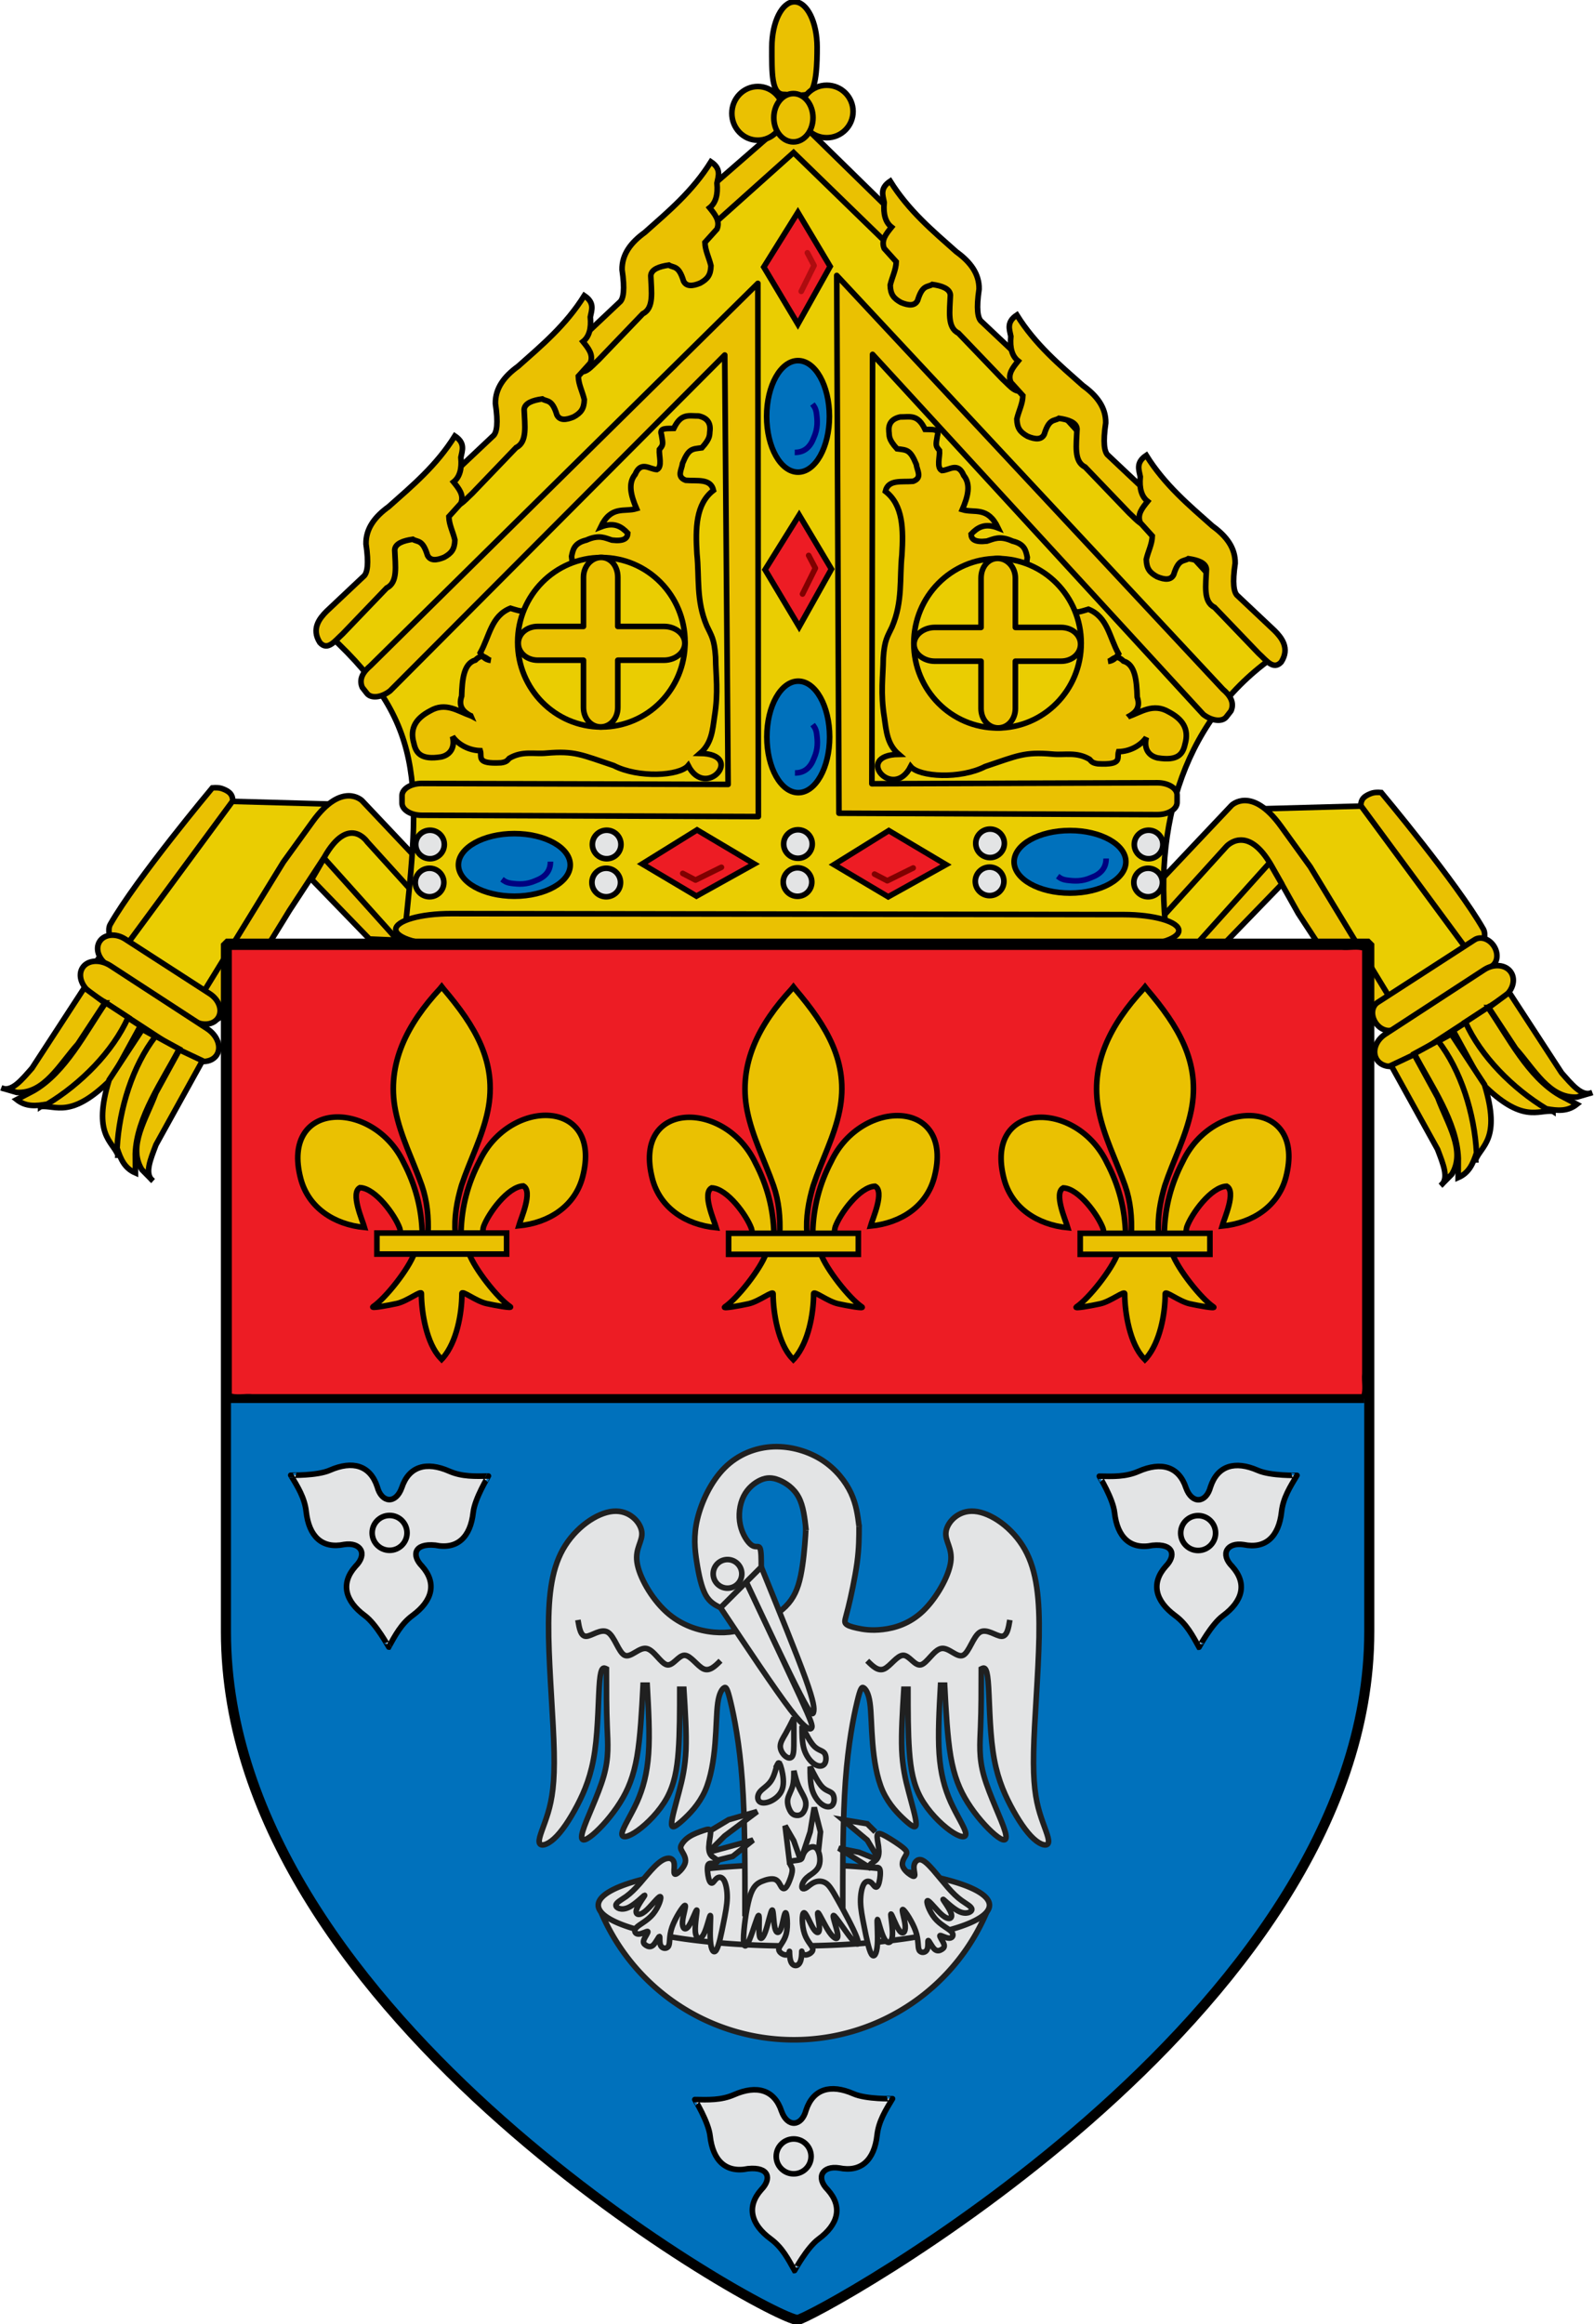 <?xml version="1.0" encoding="UTF-8" standalone="no"?>
<svg
   xmlns:dc="http://purl.org/dc/elements/1.1/"
   xmlns:cc="http://creativecommons.org/ns#"
   xmlns:rdf="http://www.w3.org/1999/02/22-rdf-syntax-ns#"
   xmlns:svg="http://www.w3.org/2000/svg"
   xmlns="http://www.w3.org/2000/svg"
   xmlns:sodipodi="http://sodipodi.sourceforge.net/DTD/sodipodi-0.dtd"
   xmlns:inkscape="http://www.inkscape.org/namespaces/inkscape"
   width="854.151"
   height="1245.016"
   viewBox="-5 -5 867.231 1263.136"
   id="svg2"
   version="1.1"
   inkscape:version="0.48.1 "
   sodipodi:docname="Roman Catholic Archdiocese of New Orleans.svg">
  <defs
     id="defs8">
    <inkscape:path-effect
       effect="skeletal"
       id="path-effect3056"
       is_visible="true"
       pattern="M 0,5 C 0,2.24 2.24,0 5,0 7.76,0 10,2.24 10,5 10,7.76 7.76,10 5,10 2.24,10 0,7.76 0,5 z"
       copytype="single_stretched"
       prop_scale="1"
       scale_y_rel="false"
       spacing="0"
       normal_offset="0"
       tang_offset="0"
       prop_units="false"
       vertical_pattern="false"
       fuse_tolerance="0" />
    <inkscape:path-effect
       effect="spiro"
       id="path-effect3054"
       is_visible="true" />
    <inkscape:path-effect
       effect="skeletal"
       id="path-effect3050"
       is_visible="true"
       pattern="M 0,5 C 0,2.24 2.24,0 5,0 7.76,0 10,2.24 10,5 10,7.76 7.76,10 5,10 2.24,10 0,7.76 0,5 z"
       copytype="single_stretched"
       prop_scale="1"
       scale_y_rel="false"
       spacing="0"
       normal_offset="0"
       tang_offset="0"
       prop_units="false"
       vertical_pattern="false"
       fuse_tolerance="0" />
    <inkscape:path-effect
       effect="spiro"
       id="path-effect3048"
       is_visible="true" />
    <inkscape:path-effect
       effect="skeletal"
       id="path-effect3044"
       is_visible="true"
       pattern="M 0,5 C 0,2.24 2.24,0 5,0 7.76,0 10,2.24 10,5 10,7.76 7.76,10 5,10 2.24,10 0,7.76 0,5 z"
       copytype="single_stretched"
       prop_scale="1"
       scale_y_rel="false"
       spacing="0"
       normal_offset="0"
       tang_offset="0"
       prop_units="false"
       vertical_pattern="false"
       fuse_tolerance="0" />
    <inkscape:path-effect
       effect="spiro"
       id="path-effect3042"
       is_visible="true" />
    <inkscape:path-effect
       effect="spiro"
       id="path-effect3038"
       is_visible="true" />
    <linearGradient
       id="linearGradient2893">
      <stop
         id="stop2895"
         offset="0"
         style="stop-color:white;stop-opacity:0.314;" />
      <stop
         style="stop-color:white;stop-opacity:0.251;"
         offset="0.19"
         id="stop2897" />
      <stop
         id="stop2901"
         offset="0.6"
         style="stop-color:#6b6b6b;stop-opacity:0.125;" />
      <stop
         id="stop2899"
         offset="1"
         style="stop-color:black;stop-opacity:0.125;" />
    </linearGradient>
  </defs>
  <sodipodi:namedview
     pagecolor="#ffffff"
     bordercolor="#666666"
     borderopacity="1"
     objecttolerance="10"
     gridtolerance="10"
     guidetolerance="10"
     inkscape:pageopacity="0"
     inkscape:pageshadow="2"
     inkscape:window-width="1600"
     inkscape:window-height="848"
     id="namedview6"
     showgrid="false"
     fit-margin-top="0"
     fit-margin-left="0"
     fit-margin-right="0"
     fit-margin-bottom="0"
     inkscape:zoom="0.81721546"
     inkscape:cx="515.25977"
     inkscape:cy="572.09768"
     inkscape:window-x="-8"
     inkscape:window-y="-8"
     inkscape:window-maximized="1"
     inkscape:current-layer="svg2"
     showguides="true"
     inkscape:guide-bbox="true" />
  <g
     style="display:inline;stroke-width:3;stroke-miterlimit:4;stroke-dasharray:none"
     id="g3204"
     transform="matrix(1.015,0,0,1.015,-5,-5.282)">
    <g
       transform="translate(-0.832,-129.169)"
       style="display:inline;stroke-width:3;stroke-miterlimit:4;stroke-dasharray:none"
       inkscape:label="Mitar"
       id="layer2-1">
      <g
         transform="matrix(4.231,0,0,4.219,-2.686,-2465.992)"
         id="g3054"
         style="stroke-width:0.71;stroke-miterlimit:4;stroke-dasharray:none">
        <path
           style="fill:#eacd02;fill-opacity:1;stroke:#000000;stroke-width:0.71;stroke-linecap:butt;stroke-linejoin:miter;stroke-opacity:1;stroke-miterlimit:4;stroke-dasharray:none"
           d="m 154.553,735.034 9.414,-10.401 13.273,20.306 13.076,-7.43 -15.056,-20.11 -18.031,0.496 -14.658,17.139 11.982,0 z"
           id="path3752-5"
           sodipodi:nodetypes="cccccccc"
           inkscape:connector-curvature="0" />
        <path
           id="path2894-1"
           style="fill:#eac102;fill-opacity:1;stroke:#000000;stroke-width:0.71;stroke-linecap:butt;stroke-linejoin:miter;stroke-opacity:1;display:inline;stroke-miterlimit:4;stroke-dasharray:none"
           d="m 177.566,742.905 c 0,0 -2.642,2.925 -3.31,1.895 -3.103,-4.786 -8.933,-13.683 -8.933,-13.683 l -3.362,-6.004 c -3.105,-5.545 -5.764,-2.522 -5.764,-2.522 l -11.287,12.488 0.18,-5.232 11.768,-12.488 c 0,0 2.528,-2.513 6.244,2.642 l 3.722,5.163 z"
           sodipodi:nodetypes="csccccccccc"
           inkscape:connector-curvature="0" />
        <path
           style="fill:#eac102;fill-opacity:1;stroke:#000000;stroke-width:0.71;stroke-linecap:round;stroke-linejoin:round;stroke-opacity:1;display:inline;stroke-miterlimit:4;stroke-dasharray:none"
           d="m 152.333,735.085 9.337,-10.424 1.56,2.706 -7.307,7.565 -3.59,0.153 z"
           id="path2851"
           sodipodi:nodetypes="ccccc"
           inkscape:connector-curvature="0" />
        <path
           style="fill:#eacd02;fill-opacity:1;stroke:#000000;stroke-width:0.71;stroke-linecap:butt;stroke-linejoin:miter;stroke-opacity:1;display:inline;stroke-miterlimit:4;stroke-dasharray:none"
           d="m 48.999,734.44 -9.414,-10.401 -13.273,20.306 -13.076,-7.43 15.056,-20.11 18.031,0.496 14.658,17.139 -11.982,0 z"
           id="path3752-5-0"
           sodipodi:nodetypes="cccccccc"
           inkscape:connector-curvature="0" />
        <path
           id="path2894-1-9"
           style="fill:#eac102;fill-opacity:1;stroke:#000000;stroke-width:0.71;stroke-linecap:butt;stroke-linejoin:miter;stroke-opacity:1;display:inline;stroke-miterlimit:4;stroke-dasharray:none"
           d="m 26.135,741.863 c 0,0 0.888,5.401 3.683,1.149 2.795,-4.252 7.666,-12.267 7.666,-12.267 l 4.406,-6.749 c 3.105,-5.545 5.465,-2 5.465,-2 L 58.643,734.484 58.462,729.252 46.695,716.764 c 0,0 -2.528,-2.513 -6.244,2.642 l -3.722,5.163 z"
           sodipodi:nodetypes="czccccccccc"
           inkscape:connector-curvature="0" />
        <path
           style="fill:#eac102;fill-opacity:1;stroke:#000000;stroke-width:0.71;stroke-linecap:round;stroke-linejoin:round;stroke-opacity:1;display:inline;stroke-miterlimit:4;stroke-dasharray:none"
           d="m 51.22,734.491 -9.337,-10.424 -1.56,2.706 7.307,7.565 3.59,0.153 z"
           id="path2851-4"
           sodipodi:nodetypes="ccccc"
           inkscape:connector-curvature="0" />
        <path
           style="fill:#eac102;fill-opacity:1;stroke:#000000;stroke-width:0.71;stroke-linecap:butt;stroke-linejoin:miter;stroke-opacity:1;display:inline;stroke-miterlimit:4;stroke-dasharray:none"
           d="m 14.978,734.474 c -0.211,-0.128 -0.56,-1.325 -0.178,-1.994 3.356,-5.88 12.929,-17.339 12.929,-17.339 l 0,0 c 1,-0.091 1.307,0.132 1.642,0.262 0.428,0.227 0.957,0.512 0.941,1.405 l -13.167,17.917 c -0.448,0.61 -1.645,0.066 -2.167,-0.25 z"
           id="path3649-8"
           sodipodi:nodetypes="csccccss"
           inkscape:connector-curvature="0" />
        <path
           style="fill:#eacd02;fill-opacity:1;stroke:#000000;stroke-width:0.71;stroke-linecap:butt;stroke-linejoin:miter;stroke-opacity:1;stroke-miterlimit:4;stroke-dasharray:none"
           d="M 51.982,734.678 C 54.209,714.231 54.9,706.63 41.385,694.684 l 59.794,-64.572 61.782,67.861 c -11.902,7.875 -16.397,21.78 -14.168,37.136 l -96.811,-0.431 z"
           id="path3750"
           sodipodi:nodetypes="cccccc"
           inkscape:connector-curvature="0" />
        <path
           style="fill:#eac102;fill-opacity:1;stroke:#000000;stroke-width:0.71;stroke-linecap:butt;stroke-linejoin:miter;stroke-opacity:1;display:inline;stroke-miterlimit:4;stroke-dasharray:none"
           d="m 91.981,642.876 9.386,-8.427 12.01,11.707 1.867,-0.353 -0.051,-2.473 -13.877,-13.625 -13.221,11.556 1.413,2.119 2.473,-0.505 z"
           id="path3039"
           sodipodi:nodetypes="ccccccccc"
           inkscape:connector-curvature="0" />
        <path
           style="fill:#eac102;fill-opacity:1;stroke:#000000;stroke-width:0.71;stroke-linecap:butt;stroke-linejoin:miter;stroke-opacity:1;display:inline;stroke-miterlimit:4;stroke-dasharray:none"
           d="m 188.574,735.068 c 0.211,-0.128 0.56,-1.325 0.178,-1.994 -3.356,-5.88 -12.929,-17.339 -12.929,-17.339 l 0,0 c -1,-0.091 -1.307,0.132 -1.642,0.262 -0.428,0.227 -0.957,0.512 -0.941,1.405 l 13.167,17.917 c 0.448,0.61 1.645,0.066 2.167,-0.25 z"
           id="path3649"
           sodipodi:nodetypes="csccccss"
           inkscape:connector-curvature="0" />
        <path
           style="fill:#eac102;fill-opacity:1;fill-rule:evenodd;stroke:#000000;stroke-width:0.71;stroke-linecap:round;stroke-linejoin:round;stroke-miterlimit:4;stroke-opacity:1;stroke-dashoffset:0;display:inline;stroke-dasharray:none"
           d="m 175.362,742.393 12.284,-7.96 c 0.752,-0.487 1.842,-0.13 2.445,0.8 0.603,0.93 0.483,2.071 -0.269,2.558 l -12.284,7.96 c -0.752,0.487 -1.842,0.13 -2.445,-0.8 -0.603,-0.93 -0.483,-2.071 0.269,-2.558 z"
           id="rect3653"
           inkscape:connector-curvature="0" />
        <path
           style="fill:#eac102;fill-opacity:1;fill-rule:evenodd;stroke:#000000;stroke-width:0.71;stroke-linecap:round;stroke-linejoin:round;stroke-miterlimit:4;stroke-opacity:1;stroke-dashoffset:0;display:inline;stroke-dasharray:none"
           d="m 176.33,746.424 12.531,-8.186 c 1.235,-0.807 2.752,-0.657 3.4,0.335 0.648,0.993 0.176,2.442 -1.059,3.248 l -12.531,8.186 c -1.235,0.807 -2.752,0.657 -3.4,-0.335 -0.648,-0.993 -0.176,-2.442 1.059,-3.248 z"
           id="rect3653-1"
           inkscape:connector-curvature="0" />
        <path
           style="fill:#eac102;fill-opacity:1;stroke:#000000;stroke-width:0.71;stroke-linecap:butt;stroke-linejoin:miter;stroke-opacity:1;display:inline;stroke-miterlimit:4;stroke-dasharray:none"
           d="m 197.573,756.22 c -1.9,-0.233 -3.828,1.645 -8.959,-3.511 l -3.682,-6.736 1.755,-1.14 c 1.459,3.757 4.45,6.945 7.125,8.88 l 3.761,2.508 z"
           id="path3681"
           sodipodi:nodetypes="cscccc"
           inkscape:connector-curvature="0" />
        <path
           style="fill:#eac102;fill-opacity:1;stroke:#000000;stroke-width:0.71;stroke-linecap:butt;stroke-linejoin:miter;stroke-opacity:1;display:inline;stroke-miterlimit:4;stroke-dasharray:none"
           d="m 186.482,744.889 2.85,-1.869 c 2.583,3.762 5.091,8.842 9.108,11.171 l 2.166,1.14 c -1.173,0.93 -2.404,0.831 -3.875,0.57 -4.246,-2.564 -8.321,-6.679 -10.248,-11.011 z"
           id="path3683"
           sodipodi:nodetypes="cccccc"
           inkscape:connector-curvature="0" />
        <path
           style="fill:#eac102;fill-opacity:1;stroke:#000000;stroke-width:0.71;stroke-linecap:butt;stroke-linejoin:miter;stroke-opacity:1;display:inline;stroke-miterlimit:4;stroke-dasharray:none"
           d="m 189.435,743.054 2.598,-1.927 6.635,10.213 c 1.292,1.467 2.584,3.1 3.875,2.508 l -1.938,0.57 c -3.481,0.191 -5.401,-3.518 -7.751,-6.155 l -3.42,-5.209 z"
           id="path3685"
           sodipodi:nodetypes="ccccccc"
           inkscape:connector-curvature="0" />
        <path
           style="fill:#eac102;fill-opacity:1;stroke:#000000;stroke-width:0.71;stroke-linecap:butt;stroke-linejoin:miter;stroke-opacity:1;display:inline;stroke-miterlimit:4;stroke-dasharray:none"
           d="m 187.775,762.389 c 0.69,-1.786 3.254,-2.602 1.122,-9.557 l -4.208,-6.421 -1.832,1.012 c 2.627,3.057 4.031,7.197 4.478,10.467 l 0.441,4.499 z"
           id="path3681-1"
           sodipodi:nodetypes="cscccc"
           inkscape:connector-curvature="0" />
        <path
           style="fill:#eac102;fill-opacity:1;stroke:#000000;stroke-width:0.71;stroke-linecap:butt;stroke-linejoin:miter;stroke-opacity:1;display:inline;stroke-miterlimit:4;stroke-dasharray:none"
           d="m 183.004,747.268 -2.991,1.634 c 2.103,4.05 5.402,8.655 5.565,13.295 l -0.014,2.447 c 1.373,-0.597 1.865,-1.73 2.328,-3.15 -0.262,-4.954 -1.973,-10.486 -4.887,-14.226 z"
           id="path3683-7"
           sodipodi:nodetypes="cccccc"
           inkscape:connector-curvature="0" />
        <path
           style="fill:#eac102;fill-opacity:1;stroke:#000000;stroke-width:0.71;stroke-linecap:butt;stroke-linejoin:miter;stroke-opacity:1;display:inline;stroke-miterlimit:4;stroke-dasharray:none"
           d="m 179.995,749.009 -2.923,1.385 5.885,10.663 c 0.686,1.831 1.518,3.739 0.387,4.6 l 1.415,-1.441 c 1.808,-2.981 -0.56,-6.422 -1.779,-9.736 l -2.985,-5.47 z"
           id="path3685-4"
           sodipodi:nodetypes="ccccccc"
           inkscape:connector-curvature="0" />
        <path
           style="fill:#eac102;fill-opacity:1;fill-rule:evenodd;stroke:#000000;stroke-width:0.71;stroke-linecap:round;stroke-linejoin:round;stroke-miterlimit:4;stroke-opacity:1;stroke-dashoffset:0;display:inline;stroke-dasharray:none"
           d="M 27.408,741.292 16.688,734.346 c -1.185,-0.768 -2.624,-0.637 -3.227,0.293 -0.603,0.93 -0.134,2.297 1.051,3.065 l 10.72,6.946 c 1.185,0.768 2.624,0.637 3.227,-0.293 0.603,-0.93 0.134,-2.297 -1.051,-3.065 z"
           id="rect3653-8"
           inkscape:connector-curvature="0" />
        <path
           style="fill:#eac102;fill-opacity:1;fill-rule:evenodd;stroke:#000000;stroke-width:0.71;stroke-linecap:round;stroke-linejoin:round;stroke-miterlimit:4;stroke-opacity:1;stroke-dashoffset:0;display:inline;stroke-dasharray:none"
           d="m 27.066,745.727 -12.217,-7.981 c -1.322,-0.864 -2.909,-0.76 -3.557,0.233 -0.649,0.993 -0.106,2.487 1.216,3.351 l 12.217,7.981 c 1.322,0.864 2.909,0.76 3.557,-0.233 0.648,-0.993 0.106,-2.487 -1.216,-3.351 z"
           id="rect3653-1-2"
           inkscape:connector-curvature="0" />
        <path
           style="fill:#eac102;fill-opacity:1;stroke:#000000;stroke-width:0.71;stroke-linecap:butt;stroke-linejoin:miter;stroke-opacity:1;display:inline;stroke-miterlimit:4;stroke-dasharray:none"
           d="m 5.979,755.625 c 1.9,-0.233 3.828,1.645 8.959,-3.511 l 3.682,-6.736 -1.755,-1.14 c -1.459,3.757 -4.45,6.945 -7.125,8.88 l -3.761,2.508 z"
           id="path3681-4"
           sodipodi:nodetypes="cscccc"
           inkscape:connector-curvature="0" />
        <path
           style="fill:#eac102;fill-opacity:1;stroke:#000000;stroke-width:0.71;stroke-linecap:butt;stroke-linejoin:miter;stroke-opacity:1;display:inline;stroke-miterlimit:4;stroke-dasharray:none"
           d="m 17.07,744.295 -2.85,-1.869 c -2.583,3.762 -5.091,8.842 -9.108,11.171 l -2.166,1.14 c 1.173,0.93 2.404,0.831 3.875,0.57 4.246,-2.564 8.321,-6.679 10.248,-11.011 z"
           id="path3683-5"
           sodipodi:nodetypes="cccccc"
           inkscape:connector-curvature="0" />
        <path
           style="fill:#eac102;fill-opacity:1;stroke:#000000;stroke-width:0.71;stroke-linecap:butt;stroke-linejoin:miter;stroke-opacity:1;display:inline;stroke-miterlimit:4;stroke-dasharray:none"
           d="m 14.118,742.46 -2.598,-1.927 -6.635,10.213 c -1.292,1.467 -2.584,3.1 -3.875,2.508 l 1.938,0.57 c 3.481,0.191 5.401,-3.518 7.751,-6.155 l 3.42,-5.209 z"
           id="path3685-5"
           sodipodi:nodetypes="ccccccc"
           inkscape:connector-curvature="0" />
        <path
           style="fill:#eac102;fill-opacity:1;stroke:#000000;stroke-width:0.71;stroke-linecap:butt;stroke-linejoin:miter;stroke-opacity:1;display:inline;stroke-miterlimit:4;stroke-dasharray:none"
           d="m 15.777,761.795 c -0.69,-1.786 -3.254,-2.602 -1.122,-9.557 l 4.208,-6.421 1.832,1.012 c -2.627,3.057 -4.031,7.197 -4.478,10.467 l -0.441,4.499 z"
           id="path3681-1-1"
           sodipodi:nodetypes="cscccc"
           inkscape:connector-curvature="0" />
        <path
           style="fill:#eac102;fill-opacity:1;stroke:#000000;stroke-width:0.71;stroke-linecap:butt;stroke-linejoin:miter;stroke-opacity:1;display:inline;stroke-miterlimit:4;stroke-dasharray:none"
           d="m 20.549,746.674 2.991,1.634 c -2.103,4.05 -5.402,8.655 -5.565,13.295 l 0.014,2.447 c -1.373,-0.597 -1.865,-1.73 -2.328,-3.15 0.262,-4.954 1.973,-10.486 4.887,-14.226 z"
           id="path3683-7-7"
           sodipodi:nodetypes="cccccc"
           inkscape:connector-curvature="0" />
        <path
           style="fill:#eac102;fill-opacity:1;stroke:#000000;stroke-width:0.71;stroke-linecap:butt;stroke-linejoin:miter;stroke-opacity:1;display:inline;stroke-miterlimit:4;stroke-dasharray:none"
           d="m 23.558,748.415 2.923,1.385 -5.885,10.663 c -0.686,1.831 -1.518,3.739 -0.387,4.6 l -1.415,-1.441 c -1.808,-2.981 0.56,-6.422 1.779,-9.736 l 2.985,-5.47 z"
           id="path3685-4-1"
           sodipodi:nodetypes="ccccccc"
           inkscape:connector-curvature="0" />
        <path
           style="fill:#eac102;fill-opacity:1;stroke:#000000;stroke-width:0.71;stroke-linecap:butt;stroke-linejoin:miter;stroke-opacity:1;display:inline;stroke-miterlimit:4;stroke-dasharray:none"
           d="m 79.301,653.481 -4.656,4.402 c -0.87,0.874 -1.97,2.219 -0.847,3.979 0.988,1.099 1.891,-0.208 2.878,-1.101 l 5.588,-5.842 c 1.45,-0.709 1.086,-2.815 1.016,-4.826 0.048,-0.835 1.122,-1.189 2.286,-1.355 0.621,0.393 1.242,-0.016 1.863,2.032 0.339,0.696 1.101,0.685 2.117,0.254 0.92,-0.516 1.324,-1.018 1.355,-2.201 -0.244,-1.044 -0.732,-1.919 -0.762,-2.963 l 1.524,-1.693 c 0.432,-1.051 -0.264,-1.877 -0.931,-2.709 0.758,-0.597 1.077,-1.633 0.931,-3.132 0.176,-0.903 0.579,-1.806 -0.762,-2.709 -2.337,3.753 -5.391,6.311 -8.381,8.974 -1.766,1.278 -2.914,2.787 -2.878,4.741 0.359,2.446 0.205,3.734 -0.339,4.148 z"
           id="path2959-1-5"
           sodipodi:nodetypes="cccccccccccccccccc"
           inkscape:connector-curvature="0" />
        <path
           style="fill:#eac102;fill-opacity:1;stroke:#000000;stroke-width:0.71;stroke-linecap:butt;stroke-linejoin:miter;stroke-opacity:1;display:inline;stroke-miterlimit:4;stroke-dasharray:none"
           d="m 63.257,670.482 -4.656,4.402 c -0.87,0.874 -1.97,2.219 -0.847,3.979 0.988,1.099 1.891,-0.208 2.878,-1.101 l 5.588,-5.842 c 1.45,-0.709 1.086,-2.815 1.016,-4.826 0.048,-0.835 1.122,-1.189 2.286,-1.355 0.621,0.393 1.242,-0.016 1.863,2.032 0.339,0.696 1.101,0.685 2.117,0.254 0.92,-0.516 1.324,-1.018 1.355,-2.201 -0.244,-1.044 -0.732,-1.919 -0.762,-2.963 l 1.524,-1.693 c 0.432,-1.051 -0.264,-1.877 -0.931,-2.709 0.758,-0.597 1.077,-1.633 0.931,-3.132 0.176,-0.903 0.579,-1.806 -0.762,-2.709 -2.337,3.753 -5.391,6.311 -8.381,8.974 -1.766,1.278 -2.914,2.787 -2.878,4.741 0.359,2.446 0.205,3.734 -0.339,4.148 z"
           id="path2959-1"
           sodipodi:nodetypes="cccccccccccccccccc"
           inkscape:connector-curvature="0" />
        <path
           style="fill:#eac102;fill-opacity:1;stroke:#000000;stroke-width:0.71;stroke-linecap:butt;stroke-linejoin:miter;stroke-opacity:1;display:inline;stroke-miterlimit:4;stroke-dasharray:none"
           d="m 46.86,688.31 -4.656,4.402 c -0.87,0.874 -1.97,2.219 -0.847,3.979 0.988,1.099 1.891,-0.208 2.878,-1.101 l 5.588,-5.842 c 1.45,-0.709 1.086,-2.815 1.016,-4.826 0.048,-0.835 1.122,-1.189 2.286,-1.355 0.621,0.393 1.242,-0.016 1.863,2.032 0.339,0.696 1.101,0.685 2.117,0.254 0.92,-0.516 1.324,-1.018 1.355,-2.201 -0.244,-1.044 -0.732,-1.919 -0.762,-2.963 l 1.524,-1.693 c 0.432,-1.051 -0.264,-1.877 -0.931,-2.709 0.758,-0.597 1.077,-1.633 0.931,-3.132 0.176,-0.903 0.579,-1.806 -0.762,-2.709 -2.337,3.753 -5.391,6.311 -8.381,8.974 -1.766,1.278 -2.914,2.787 -2.878,4.741 0.359,2.446 0.205,3.734 -0.339,4.148 z"
           id="path2959"
           sodipodi:nodetypes="cccccccccccccccccc"
           inkscape:connector-curvature="0" />
        <path
           style="fill:#eac102;fill-opacity:1;stroke:#000000;stroke-width:0.71;stroke-linecap:butt;stroke-linejoin:miter;stroke-opacity:1;display:inline;stroke-miterlimit:4;stroke-dasharray:none"
           d="m 125.211,655.941 4.656,4.402 c 0.87,0.874 1.97,2.219 0.847,3.979 -0.988,1.099 -1.891,-0.208 -2.878,-1.101 l -5.588,-5.842 c -1.45,-0.709 -1.086,-2.815 -1.016,-4.826 -0.048,-0.835 -1.122,-1.189 -2.286,-1.355 -0.621,0.393 -1.242,-0.016 -1.863,2.032 -0.339,0.696 -1.101,0.685 -2.117,0.254 -0.92,-0.516 -1.324,-1.018 -1.355,-2.201 0.244,-1.044 0.732,-1.919 0.762,-2.963 l -1.524,-1.693 c -0.432,-1.051 0.264,-1.877 0.931,-2.709 -0.758,-0.597 -1.077,-1.633 -0.931,-3.132 -0.176,-0.903 -0.579,-1.806 0.762,-2.709 2.337,3.753 5.391,6.311 8.381,8.974 1.766,1.278 2.914,2.787 2.878,4.741 -0.359,2.446 -0.205,3.734 0.339,4.148 z"
           id="path2959-1-5-2"
           sodipodi:nodetypes="cccccccccccccccccc"
           inkscape:connector-curvature="0" />
        <path
           style="fill:#eac102;fill-opacity:1;stroke:#000000;stroke-width:0.71;stroke-linecap:butt;stroke-linejoin:miter;stroke-opacity:1;display:inline;stroke-miterlimit:4;stroke-dasharray:none"
           d="m 141.255,672.943 4.656,4.402 c 0.87,0.874 1.97,2.219 0.847,3.979 -0.988,1.099 -1.891,-0.208 -2.878,-1.101 l -5.588,-5.842 c -1.45,-0.709 -1.086,-2.815 -1.016,-4.826 -0.048,-0.835 -1.122,-1.189 -2.286,-1.355 -0.621,0.393 -1.242,-0.016 -1.863,2.032 -0.339,0.696 -1.101,0.685 -2.117,0.254 -0.92,-0.516 -1.324,-1.018 -1.355,-2.201 0.244,-1.044 0.732,-1.919 0.762,-2.963 l -1.524,-1.693 c -0.432,-1.051 0.264,-1.877 0.931,-2.709 -0.758,-0.597 -1.077,-1.633 -0.931,-3.132 -0.176,-0.903 -0.579,-1.806 0.762,-2.709 2.337,3.753 5.391,6.311 8.381,8.974 1.766,1.278 2.914,2.787 2.878,4.741 -0.359,2.446 -0.205,3.734 0.339,4.148 z"
           id="path2959-1-7"
           sodipodi:nodetypes="cccccccccccccccccc"
           inkscape:connector-curvature="0" />
        <path
           style="fill:#eac102;fill-opacity:1;stroke:#000000;stroke-width:0.71;stroke-linecap:butt;stroke-linejoin:miter;stroke-opacity:1;display:inline;stroke-miterlimit:4;stroke-dasharray:none"
           d="m 157.652,690.771 4.656,4.402 c 0.87,0.874 1.97,2.219 0.847,3.979 -0.988,1.099 -1.891,-0.208 -2.878,-1.101 l -5.588,-5.842 c -1.45,-0.709 -1.086,-2.815 -1.016,-4.826 -0.048,-0.835 -1.122,-1.189 -2.286,-1.355 -0.621,0.393 -1.242,-0.016 -1.863,2.032 -0.339,0.696 -1.101,0.685 -2.116,0.254 -0.92,-0.516 -1.324,-1.018 -1.355,-2.201 0.244,-1.044 0.732,-1.919 0.762,-2.963 l -1.524,-1.693 c -0.432,-1.051 0.264,-1.877 0.931,-2.709 -0.758,-0.597 -1.077,-1.633 -0.931,-3.132 -0.176,-0.903 -0.579,-1.806 0.762,-2.709 2.337,3.753 5.391,6.311 8.381,8.974 1.766,1.278 2.914,2.787 2.878,4.741 -0.359,2.446 -0.205,3.734 0.339,4.148 z"
           id="path2959-6"
           sodipodi:nodetypes="cccccccccccccccccc"
           inkscape:connector-curvature="0" />
        <path
           style="fill:#eac102;fill-opacity:1;fill-rule:evenodd;stroke:#000000;stroke-width:0.71;stroke-linecap:round;stroke-linejoin:round;stroke-miterlimit:4;stroke-opacity:1;stroke-dashoffset:0;display:inline;stroke-dasharray:none"
           d="m 104.351,621.065 c 0,2.016 -0.068,4.717 -0.846,5.749 -0.452,0.6 -2.8,0.245 -3.382,0.245 -1.584,0 -1.507,-2.806 -1.507,-5.993 0,-3.187 1.284,-5.771 2.868,-5.771 1.584,0 2.868,2.584 2.868,5.771 z"
           id="path3043-7"
           sodipodi:nodetypes="cssssc"
           inkscape:connector-curvature="0" />
        <path
           style="fill:#eac102;fill-opacity:1;fill-rule:evenodd;stroke:#000000;stroke-width:0.71;stroke-linecap:round;stroke-linejoin:round;stroke-miterlimit:4;stroke-opacity:1;stroke-dashoffset:0;display:inline;stroke-dasharray:none"
           d="m 100.132,629.466 c 0,1.884 -1.474,3.411 -3.292,3.411 -1.818,0 -3.292,-1.527 -3.292,-3.411 0,-1.884 1.474,-3.411 3.292,-3.411 1.818,0 3.292,1.527 3.292,3.411 z"
           id="path3046-1"
           inkscape:connector-curvature="0" />
        <path
           style="fill:#eac102;fill-opacity:1;fill-rule:evenodd;stroke:#000000;stroke-width:0.71;stroke-linecap:round;stroke-linejoin:round;stroke-miterlimit:4;stroke-opacity:1;stroke-dashoffset:0;display:inline;stroke-dasharray:none"
           d="m 108.905,629.227 c 0,1.841 -1.492,3.333 -3.333,3.333 -1.841,0 -3.333,-1.492 -3.333,-3.333 0,-1.841 1.492,-3.333 3.333,-3.333 1.841,0 3.333,1.492 3.333,3.333 z"
           id="path3046-2"
           inkscape:connector-curvature="0" />
        <path
           style="fill:#eac102;fill-opacity:1;fill-rule:evenodd;stroke:#000000;stroke-width:0.71;stroke-linecap:round;stroke-linejoin:round;stroke-miterlimit:4;stroke-opacity:1;stroke-dashoffset:0;display:inline;stroke-dasharray:none"
           d="m 103.829,630.025 c 0,1.696 -1.111,3.07 -2.482,3.07 -1.371,0 -2.482,-1.375 -2.482,-3.07 0,-1.696 1.111,-3.07 2.482,-3.07 1.371,0 2.482,1.375 2.482,3.07 z"
           id="path3046"
           inkscape:connector-curvature="0" />
        <path
           style="fill:#eac102;fill-opacity:1;fill-rule:evenodd;stroke:#000000;stroke-width:0.71;stroke-linecap:round;stroke-linejoin:round;stroke-miterlimit:4;stroke-opacity:1;stroke-dashoffset:0;display:inline;stroke-dasharray:none"
           d="m 143.16,731.235 -85.169,-0.12 c -3.887,-0.005 -7.017,0.892 -7.019,2.012 -0.002,1.12 3.126,2.026 7.013,2.031 l 85.169,0.12 c 3.887,0.005 7.017,-0.892 7.019,-2.012 0.002,-1.12 -3.126,-2.026 -7.013,-2.031 z"
           id="rect3653-1-2-3"
           inkscape:connector-curvature="0" />
        <path
           id="rect3653-1-2-3-1"
           style="fill:#eac102;fill-opacity:1;fill-rule:evenodd;stroke:#000000;stroke-width:0.71;stroke-linecap:round;stroke-linejoin:round;stroke-miterlimit:4;stroke-opacity:1;stroke-dashoffset:0;display:inline;stroke-dasharray:none"
           d="m 153.277,705.814 -41.902,-45.735 -0.087,54.54 36.17,-0.123 8e-5,0 c 1.385,0.002 2.499,0.693 2.498,1.55 l -9.9e-4,0.95 c -0.001,0.857 -1.117,1.545 -2.502,1.543 l -40.335,-0.177 -0.281,-68.306 48.918,52.561 c 0.849,0.726 1.52,1.644 1.026,2.755 l -0.583,0.75 c -0.526,0.677 -1.826,0.541 -2.92,-0.308 z"
           sodipodi:nodetypes="cccccccccccccc"
           inkscape:connector-curvature="0" />
        <path
           id="rect3653-1-2-3-1-6"
           style="fill:#eac102;fill-opacity:1;fill-rule:evenodd;stroke:#000000;stroke-width:0.71;stroke-linecap:round;stroke-linejoin:round;stroke-miterlimit:4;stroke-opacity:1;stroke-dashoffset:0;display:inline;stroke-dasharray:none"
           d="m 50.237,702.834 42.411,-42.671 0.427,54.54 -38.814,-0.123 -7.9e-5,0 c -1.385,0.002 -2.499,0.693 -2.498,1.55 l 0.001,0.95 c 0.001,0.857 1.117,1.545 2.502,1.543 l 42.639,0.163 -0.059,-67.726 -49.087,48.576 c -0.849,0.726 -1.52,1.644 -1.026,2.755 l 0.583,0.75 c 0.526,0.677 1.826,0.541 2.92,-0.308 z"
           sodipodi:nodetypes="cccccccccccccc"
           inkscape:connector-curvature="0" />
        <path
           style="fill:#eac102;fill-opacity:1;stroke:#000000;stroke-width:0.71;stroke-linecap:butt;stroke-linejoin:miter;stroke-opacity:1;display:inline;stroke-miterlimit:4;stroke-dasharray:none"
           d="m 60.474,705.982 c -1.649,-0.579 -3.18,-1.785 -5.161,-0.615 -1.649,0.874 -2.643,2.088 -2.047,4.128 0.262,1.189 0.864,2.143 3.47,1.713 1.206,-0.277 1.756,-1.263 1.424,-2.591 0.688,0.979 1.997,1.758 3.515,1.801 0.249,0.797 -0.578,1.713 2.625,1.537 0.777,-0.105 0.833,-0.352 1.051,-0.567 1.675,-0.991 3.163,-0.502 4.733,-0.662 3.551,-0.305 4.379,0.201 8.498,1.581 3.13,1.621 8.331,1.331 9.433,0 2.255,4.432 7.267,-1.458 1.51,-1.548 1.456,-1.259 1.576,-2.909 1.827,-4.688 0.508,-3.159 0.16,-5.134 0.133,-7.554 -0.151,-2.315 -0.532,-2.698 -1.112,-3.953 -1.37,-3.234 -0.932,-6.11 -1.246,-9.135 -0.194,-3.238 -0.167,-6.341 2.091,-8.081 -0.359,-1.543 -2.049,-1.15 -3.515,-1.274 -1.218,-0.455 -0.485,-1.372 -0.4,-2.152 0.779,-1.902 1.198,-1.811 2.447,-1.976 1.157,-1.282 0.94,-1.665 1.023,-2.196 0.087,-0.947 -0.325,-1.6 -1.424,-1.845 -1.269,0.01 -2.221,-0.388 -3.159,1.581 -0.806,0.037 -1.877,-0.136 -1.557,0.791 0.23,1.296 0.211,1.292 -0.267,1.889 -0.072,0.787 0.411,2.188 -0.311,2.547 -0.948,-0.038 -2.024,-1.144 -2.759,0.615 -0.948,1.165 -0.517,2.719 0.178,4.348 -1.541,0.47 -3.211,-0.464 -4.538,2.328 1.726,-0.673 2.637,-0.04 3.426,0.791 -0.027,0.633 -0.442,1.06 -2.002,0.878 -0.877,-0.261 -1.581,-0.742 -3.248,0 -1.564,0.378 -1.689,1.23 -1.869,2.064 l 0.356,3.03 -6.451,3.865 c -0.302,0.141 -1.004,-0.113 -1.646,-0.307 -2.447,0.974 -2.645,3.547 -3.826,5.666 0.286,0.44 0.584,0.87 1.335,0.966 -0.612,-0.126 -0.923,-1.066 -1.958,-0.044 -1.465,0.428 -1.672,2.409 -1.735,4.568 -0.449,1.315 0.192,2.003 1.157,2.503 z"
           id="path3004-1"
           sodipodi:nodetypes="ccccccccccccccccccccccccccccccccccccccccc"
           inkscape:connector-curvature="0" />
        <path
           style="fill:#eacd02;fill-opacity:1;fill-rule:evenodd;stroke:#000000;stroke-width:0.71;stroke-linecap:round;stroke-linejoin:round;stroke-miterlimit:4;stroke-opacity:1;stroke-dashoffset:0;display:inline;stroke-dasharray:none"
           d="m 66.415,696.646 c 0,5.944 4.746,10.762 10.601,10.762 5.855,0 10.601,-4.818 10.601,-10.762 0,-5.944 -4.746,-10.762 -10.601,-10.762 -5.851,0 -10.595,4.812 -10.601,10.751"
           id="path3988-7"
           inkscape:connector-curvature="0" />
        <path
           style="fill:#eac102;fill-opacity:1;fill-rule:evenodd;stroke:#000000;stroke-width:0.71;stroke-linecap:round;stroke-linejoin:round;stroke-miterlimit:4;stroke-opacity:1;stroke-dasharray:none;stroke-dashoffset:0;display:inline"
           d="m 76.995,685.867 c 1.204,0 2.105,1.102 2.105,2.518 l 0,6.25 5.848,0 c 1.435,0 2.645,0.952 2.645,2.14 0,1.189 -1.21,2.152 -2.645,2.152 l -5.848,0 0,6 c 0,1.416 -0.965,2.475 -2.17,2.475 -1.204,0 -2.179,-1.059 -2.179,-2.475 l 0,-6 -5.767,0 c -1.435,0 -2.493,-0.963 -2.493,-2.152 0,-1.189 1.058,-2.14 2.493,-2.14 l 5.767,0 0,-6.25 c 0,-1.416 1.039,-2.518 2.243,-2.518 z"
           id="rect3990-4"
           sodipodi:nodetypes="ccccscccscccscccc"
           inkscape:connector-curvature="0" />
        <path
           style="fill:#eac102;fill-opacity:1;stroke:#000000;stroke-width:0.71;stroke-linecap:butt;stroke-linejoin:miter;stroke-opacity:1;display:inline;stroke-miterlimit:4;stroke-dasharray:none"
           d="m 143.745,706.109 c 1.649,-0.579 3.18,-1.785 5.161,-0.615 1.649,0.874 2.643,2.088 2.047,4.128 -0.262,1.189 -0.864,2.143 -3.47,1.713 -1.206,-0.277 -1.756,-1.263 -1.424,-2.591 -0.688,0.979 -1.997,1.758 -3.515,1.801 -0.249,0.797 0.578,1.713 -2.625,1.537 -0.777,-0.105 -0.833,-0.352 -1.051,-0.567 -1.675,-0.991 -3.163,-0.502 -4.733,-0.663 -3.55,-0.305 -4.379,0.201 -8.498,1.581 -3.13,1.621 -8.331,1.331 -9.433,0 -2.255,4.432 -7.267,-1.458 -1.51,-1.548 -1.456,-1.259 -1.576,-2.909 -1.827,-4.688 -0.508,-3.159 -0.16,-5.134 -0.133,-7.554 0.151,-2.315 0.532,-2.698 1.112,-3.953 1.37,-3.234 0.932,-6.11 1.246,-9.135 0.194,-3.238 0.167,-6.341 -2.091,-8.081 0.359,-1.543 2.049,-1.15 3.515,-1.274 1.218,-0.455 0.485,-1.372 0.4,-2.152 -0.779,-1.902 -1.198,-1.811 -2.447,-1.976 -1.157,-1.282 -0.94,-1.665 -1.023,-2.196 -0.086,-0.947 0.325,-1.6 1.424,-1.845 1.269,0.01 2.221,-0.388 3.159,1.581 0.806,0.037 1.877,-0.136 1.557,0.791 -0.23,1.296 -0.211,1.292 0.267,1.889 0.072,0.787 -0.411,2.188 0.311,2.547 0.948,-0.038 2.024,-1.144 2.759,0.615 0.948,1.165 0.517,2.719 -0.178,4.348 1.541,0.47 3.211,-0.464 4.538,2.328 -1.726,-0.673 -2.637,-0.04 -3.426,0.791 0.027,0.633 0.442,1.06 2.002,0.878 0.877,-0.261 1.581,-0.742 3.248,0 1.564,0.378 1.689,1.23 1.869,2.064 l -0.356,3.03 6.451,3.865 c 0.302,0.142 1.004,-0.113 1.646,-0.307 2.446,0.974 2.645,3.547 3.826,5.666 -0.286,0.44 -0.585,0.87 -1.335,0.966 0.612,-0.126 0.923,-1.066 1.958,-0.044 1.465,0.428 1.672,2.409 1.735,4.568 0.449,1.315 -0.192,2.003 -1.157,2.503 z"
           id="path3004-1-5"
           sodipodi:nodetypes="ccccccccccccccccccccccccccccccccccccccccc"
           inkscape:connector-curvature="0" />
        <path
           style="fill:#eacd02;fill-opacity:1;fill-rule:evenodd;stroke:#000000;stroke-width:0.71;stroke-linecap:round;stroke-linejoin:round;stroke-miterlimit:4;stroke-opacity:1;stroke-dashoffset:0;display:inline;stroke-dasharray:none"
           d="m 137.804,696.773 c 0,5.944 -4.746,10.762 -10.601,10.762 -5.855,0 -10.601,-4.818 -10.601,-10.762 0,-5.944 4.746,-10.762 10.601,-10.762 5.851,0 10.595,4.812 10.601,10.751"
           id="path3988-7-5"
           inkscape:connector-curvature="0" />
        <path
           style="fill:#eac102;fill-opacity:1;fill-rule:evenodd;stroke:#000000;stroke-width:0.71;stroke-linecap:round;stroke-linejoin:round;stroke-miterlimit:4;stroke-opacity:1;stroke-dasharray:none;stroke-dashoffset:0;display:inline"
           d="m 127.224,685.993 c -1.204,0 -2.105,1.102 -2.105,2.518 l 0,6.25 -5.848,0 c -1.435,0 -2.645,0.952 -2.645,2.14 0,1.189 1.21,2.152 2.645,2.152 l 5.848,0 0,6 c 0,1.416 0.965,2.475 2.17,2.475 1.204,0 2.179,-1.059 2.179,-2.475 l 0,-6 5.767,0 c 1.435,0 2.493,-0.963 2.493,-2.152 0,-1.189 -1.058,-2.14 -2.493,-2.14 l -5.767,0 0,-6.25 c 0,-1.416 -1.039,-2.518 -2.243,-2.518 z"
           id="rect3990-4-1"
           sodipodi:nodetypes="ccccscccscccscccc"
           inkscape:connector-curvature="0" />
        <path
           style="fill:#ed1c24;fill-opacity:1;stroke:#000000;stroke-width:0.71;stroke-linecap:butt;stroke-linejoin:miter;stroke-miterlimit:4;stroke-opacity:1;stroke-dasharray:none;display:inline"
           d="m 101.914,642.048 4.087,6.864 -4.087,7.326 -4.319,-7.249 4.319,-6.941 z"
           id="path3113"
           sodipodi:nodetypes="ccccc"
           inkscape:connector-curvature="0" />
        <path
           style="fill:none;stroke:#ae0c0f;stroke-width:0.71;stroke-linecap:round;stroke-linejoin:round;stroke-opacity:1;display:inline;stroke-miterlimit:4;stroke-dasharray:none"
           d="m 102.339,652.079 1.625,-3.282 -0.848,-1.619"
           id="path3117"
           sodipodi:nodetypes="ccc"
           inkscape:connector-curvature="0" />
        <path
           style="fill:#ed1c24;fill-opacity:1;stroke:#000000;stroke-width:0.71;stroke-linecap:butt;stroke-linejoin:miter;stroke-miterlimit:4;stroke-opacity:1;stroke-dasharray:none;display:inline"
           d="m 102.078,680.488 4.087,6.864 -4.087,7.326 -4.319,-7.249 4.319,-6.941 z"
           id="path3113-7"
           sodipodi:nodetypes="ccccc"
           inkscape:connector-curvature="0" />
        <path
           style="fill:none;stroke:#800000;stroke-width:0.71;stroke-linecap:round;stroke-linejoin:round;stroke-opacity:1;display:inline;stroke-miterlimit:4;stroke-dasharray:none"
           d="m 102.503,690.519 1.625,-3.282 -0.848,-1.619"
           id="path3117-1"
           sodipodi:nodetypes="ccc"
           inkscape:connector-curvature="0" />
        <path
           style="fill:#0071bc;fill-opacity:1;fill-rule:evenodd;stroke:#000000;stroke-width:0.71;stroke-linecap:round;stroke-linejoin:round;stroke-miterlimit:4;stroke-opacity:1;stroke-dashoffset:0;display:inline;stroke-dasharray:none"
           d="m 105.907,667.957 c 0,3.911 -1.779,7.082 -3.974,7.082 -2.195,0 -3.974,-3.171 -3.974,-7.082 0,-3.911 1.779,-7.082 3.974,-7.082 2.193,0 3.971,3.166 3.974,7.075"
           id="path3916"
           inkscape:connector-curvature="0" />
        <path
           style="fill:none;stroke:#000080;stroke-width:0.71;stroke-linecap:butt;stroke-linejoin:miter;stroke-opacity:1;display:inline;stroke-miterlimit:4;stroke-dasharray:none"
           d="m 101.516,672.533 c 1.201,0.012 1.965,-0.674 2.413,-1.867 0.535,-1.197 0.462,-2.167 0.337,-3.118 -0.092,-0.648 -0.305,-0.884 -0.507,-1.157"
           id="path3920"
           sodipodi:nodetypes="cccc"
           inkscape:connector-curvature="0" />
        <path
           style="fill:#0071bc;fill-opacity:1;fill-rule:evenodd;stroke:#000000;stroke-width:0.71;stroke-linecap:round;stroke-linejoin:round;stroke-miterlimit:4;stroke-opacity:1;stroke-dashoffset:0;display:inline;stroke-dasharray:none"
           d="m 105.934,708.669 c 0,3.911 -1.779,7.082 -3.974,7.082 -2.195,0 -3.974,-3.171 -3.974,-7.082 0,-3.911 1.779,-7.082 3.974,-7.082 2.193,0 3.971,3.166 3.974,7.075"
           id="path3916-1"
           inkscape:connector-curvature="0" />
        <path
           style="fill:none;stroke:#000080;stroke-width:0.71;stroke-linecap:butt;stroke-linejoin:miter;stroke-opacity:1;display:inline;stroke-miterlimit:4;stroke-dasharray:none"
           d="m 101.542,713.245 c 1.201,0.012 1.965,-0.674 2.413,-1.867 0.535,-1.197 0.462,-2.167 0.337,-3.118 -0.092,-0.648 -0.305,-0.884 -0.507,-1.157"
           id="path3920-5"
           sodipodi:nodetypes="cccc"
           inkscape:connector-curvature="0" />
        <path
           style="fill:#ed1c24;fill-opacity:1;stroke:#000000;stroke-width:0.71;stroke-linecap:butt;stroke-linejoin:miter;stroke-miterlimit:4;stroke-opacity:1;stroke-dasharray:none;display:inline"
           d="m 82.198,724.801 6.864,4.087 7.326,-4.087 -7.249,-4.319 -6.941,4.319 z"
           id="path3113-2"
           sodipodi:nodetypes="ccccc"
           inkscape:connector-curvature="0" />
        <path
           style="fill:none;stroke:#800000;stroke-width:0.71;stroke-linecap:round;stroke-linejoin:round;stroke-opacity:1;display:inline;stroke-miterlimit:4;stroke-dasharray:none"
           d="m 92.228,725.227 -3.282,1.625 -1.619,-0.848"
           id="path3117-7"
           sodipodi:nodetypes="ccc"
           inkscape:connector-curvature="0" />
        <path
           style="fill:#ed1c24;fill-opacity:1;stroke:#000000;stroke-width:0.71;stroke-linecap:butt;stroke-linejoin:miter;stroke-miterlimit:4;stroke-opacity:1;stroke-dasharray:none;display:inline"
           d="m 106.492,724.891 6.864,4.087 7.326,-4.087 -7.249,-4.319 -6.941,4.319 z"
           id="path3113-2-6"
           sodipodi:nodetypes="ccccc"
           inkscape:connector-curvature="0" />
        <path
           style="fill:none;stroke:#800000;stroke-width:0.71;stroke-linecap:round;stroke-linejoin:round;stroke-opacity:1;display:inline;stroke-miterlimit:4;stroke-dasharray:none"
           d="m 116.523,725.316 -3.282,1.625 -1.619,-0.848"
           id="path3117-7-1"
           sodipodi:nodetypes="ccc"
           inkscape:connector-curvature="0" />
        <path
           style="fill:#0071bc;fill-opacity:1;fill-rule:evenodd;stroke:#000000;stroke-width:0.71;stroke-linecap:round;stroke-linejoin:round;stroke-miterlimit:4;stroke-opacity:1;stroke-dashoffset:0;display:inline;stroke-dasharray:none"
           d="m 136.386,728.506 c 3.911,0 7.082,-1.779 7.082,-3.974 0,-2.195 -3.171,-3.974 -7.082,-3.974 -3.911,0 -7.082,1.779 -7.082,3.974 0,2.193 3.166,3.971 7.075,3.974"
           id="path3916-1-2"
           inkscape:connector-curvature="0" />
        <path
           style="fill:none;stroke:#000080;stroke-width:0.71;stroke-linecap:butt;stroke-linejoin:miter;stroke-opacity:1;display:inline;stroke-miterlimit:4;stroke-dasharray:none"
           d="m 140.962,724.114 c 0.012,1.201 -0.674,1.965 -1.867,2.413 -1.197,0.535 -2.167,0.462 -3.118,0.337 -0.648,-0.092 -0.884,-0.305 -1.157,-0.507"
           id="path3920-5-3"
           sodipodi:nodetypes="cccc"
           inkscape:connector-curvature="0" />
        <path
           style="fill:#0071bc;fill-opacity:1;fill-rule:evenodd;stroke:#000000;stroke-width:0.71;stroke-linecap:round;stroke-linejoin:round;stroke-miterlimit:4;stroke-opacity:1;stroke-dashoffset:0;display:inline;stroke-dasharray:none"
           d="m 65.991,728.902 c 3.911,0 7.082,-1.779 7.082,-3.974 0,-2.195 -3.171,-3.974 -7.082,-3.974 -3.911,0 -7.082,1.779 -7.082,3.974 0,2.193 3.166,3.971 7.075,3.974"
           id="path3916-1-2-2"
           inkscape:connector-curvature="0" />
        <path
           style="fill:none;stroke:#000080;stroke-width:0.71;stroke-linecap:butt;stroke-linejoin:miter;stroke-opacity:1;display:inline;stroke-miterlimit:4;stroke-dasharray:none"
           d="m 70.566,724.51 c 0.012,1.201 -0.674,1.965 -1.867,2.413 -1.197,0.535 -2.167,0.462 -3.118,0.337 -0.648,-0.092 -0.884,-0.305 -1.157,-0.507"
           id="path3920-5-3-1"
           sodipodi:nodetypes="cccc"
           inkscape:connector-curvature="0" />
        <path
           style="fill:#e3e4e5;fill-opacity:1;stroke:#000000;stroke-width:0.71;stroke-linecap:round;stroke-linejoin:round;stroke-miterlimit:4;stroke-opacity:1;stroke-dashoffset:0;display:inline;stroke-dasharray:none"
           d="m 103.735,722.274 c 0,1 -0.811,1.811 -1.811,1.811 -1,0 -1.811,-0.811 -1.811,-1.811 0,-1 0.811,-1.811 1.811,-1.811 0.999,0 1.81,0.81 1.811,1.809"
           id="path4101"
           inkscape:connector-curvature="0" />
        <path
           style="fill:#e3e4e5;fill-opacity:1;stroke:#000000;stroke-width:0.71;stroke-linecap:round;stroke-linejoin:round;stroke-miterlimit:4;stroke-opacity:1;stroke-dashoffset:0;display:inline;stroke-dasharray:none"
           d="m 103.678,727.105 c 0,1 -0.811,1.811 -1.811,1.811 -1,0 -1.811,-0.811 -1.811,-1.811 0,-1 0.811,-1.811 1.811,-1.811 0.999,0 1.81,0.81 1.811,1.809"
           id="path4101-7"
           inkscape:connector-curvature="0" />
        <path
           style="fill:#e3e4e5;fill-opacity:1;stroke:#000000;stroke-width:0.71;stroke-linecap:round;stroke-linejoin:round;stroke-miterlimit:4;stroke-opacity:1;stroke-dashoffset:0;display:inline;stroke-dasharray:none"
           d="m 128.07,722.186 c 0,1 -0.811,1.811 -1.811,1.811 -1,0 -1.811,-0.811 -1.811,-1.811 0,-1 0.811,-1.811 1.811,-1.811 0.999,0 1.81,0.81 1.811,1.809"
           id="path4101-3"
           inkscape:connector-curvature="0" />
        <path
           style="fill:#e3e4e5;fill-opacity:1;stroke:#000000;stroke-width:0.71;stroke-linecap:round;stroke-linejoin:round;stroke-miterlimit:4;stroke-opacity:1;stroke-dashoffset:0;display:inline;stroke-dasharray:none"
           d="m 128.013,727.017 c 0,1 -0.811,1.811 -1.811,1.811 -1,0 -1.811,-0.811 -1.811,-1.811 0,-1 0.811,-1.811 1.811,-1.811 0.999,0 1.81,0.81 1.811,1.809"
           id="path4101-7-1"
           inkscape:connector-curvature="0" />
        <path
           style="fill:#e3e4e5;fill-opacity:1;stroke:#000000;stroke-width:0.71;stroke-linecap:round;stroke-linejoin:round;stroke-miterlimit:4;stroke-opacity:1;stroke-dashoffset:0;display:inline;stroke-dasharray:none"
           d="m 148.155,722.332 c 0,1 -0.811,1.811 -1.811,1.811 -1,0 -1.811,-0.811 -1.811,-1.811 0,-1 0.811,-1.811 1.811,-1.811 0.999,0 1.81,0.81 1.811,1.809"
           id="path4101-33"
           inkscape:connector-curvature="0" />
        <path
           style="fill:#e3e4e5;fill-opacity:1;stroke:#000000;stroke-width:0.71;stroke-linecap:round;stroke-linejoin:round;stroke-miterlimit:4;stroke-opacity:1;stroke-dashoffset:0;display:inline;stroke-dasharray:none"
           d="m 148.097,727.162 c 0,1 -0.811,1.811 -1.811,1.811 -1,0 -1.811,-0.811 -1.811,-1.811 0,-1 0.811,-1.811 1.811,-1.811 0.999,0 1.81,0.81 1.811,1.809"
           id="path4101-7-4"
           inkscape:connector-curvature="0" />
        <path
           style="fill:#e3e4e5;fill-opacity:1;stroke:#000000;stroke-width:0.71;stroke-linecap:round;stroke-linejoin:round;stroke-miterlimit:4;stroke-opacity:1;stroke-dashoffset:0;display:inline;stroke-dasharray:none"
           d="m 79.5,722.332 c 0,1 -0.811,1.811 -1.811,1.811 -1,0 -1.811,-0.811 -1.811,-1.811 0,-1 0.811,-1.811 1.811,-1.811 0.999,0 1.81,0.81 1.811,1.809"
           id="path4101-1"
           inkscape:connector-curvature="0" />
        <path
           style="fill:#e3e4e5;fill-opacity:1;stroke:#000000;stroke-width:0.71;stroke-linecap:round;stroke-linejoin:round;stroke-miterlimit:4;stroke-opacity:1;stroke-dashoffset:0;display:inline;stroke-dasharray:none"
           d="m 79.443,727.162 c 0,1 -0.811,1.811 -1.811,1.811 -1,0 -1.811,-0.811 -1.811,-1.811 0,-1 0.811,-1.811 1.811,-1.811 0.999,0 1.81,0.81 1.811,1.809"
           id="path4101-7-3"
           inkscape:connector-curvature="0" />
        <path
           style="fill:#e3e4e5;fill-opacity:1;stroke:#000000;stroke-width:0.71;stroke-linecap:round;stroke-linejoin:round;stroke-miterlimit:4;stroke-opacity:1;stroke-dashoffset:0;display:inline;stroke-dasharray:none"
           d="m 57.12,722.332 c 0,1 -0.811,1.811 -1.811,1.811 -1,0 -1.811,-0.811 -1.811,-1.811 0,-1 0.811,-1.811 1.811,-1.811 0.999,0 1.81,0.81 1.811,1.809"
           id="path4101-74"
           inkscape:connector-curvature="0" />
        <path
           style="fill:#e3e4e5;fill-opacity:1;stroke:#000000;stroke-width:0.71;stroke-linecap:round;stroke-linejoin:round;stroke-miterlimit:4;stroke-opacity:1;stroke-dashoffset:0;display:inline;stroke-dasharray:none"
           d="m 57.062,727.162 c 0,1 -0.811,1.811 -1.811,1.811 -1,0 -1.811,-0.811 -1.811,-1.811 0,-1 0.811,-1.811 1.811,-1.811 0.999,0 1.81,0.81 1.811,1.809"
           id="path4101-7-2"
           inkscape:connector-curvature="0" />
      </g>
    </g>
    <g
       transform="translate(-0.832,-129.169)"
       style="display:inline;stroke-width:3;stroke-miterlimit:4;stroke-dasharray:none"
       inkscape:label="Shield"
       id="layer1" />
  </g>
  <g
     id="layer1-0"
     transform="matrix(1.832,0,0,1.832,-403.305,-14.684)"
     style="fill:#0071bc;fill-opacity:1">
    <path
       style="fill:#0071bc;fill-opacity:1;stroke:#000000;stroke-width:3;stroke-linecap:round;stroke-linejoin:bevel;stroke-miterlimit:4;stroke-opacity:1;stroke-dasharray:none;stroke-dashoffset:0;marker:none;visibility:visible;display:block"
       id="path1298"
       d="m 284.514,285.204 339.542,0 0,204.301 c 0,114.627 -166.083,204.301 -169.771,204.301 -7.758,0 -169.771,-89.406 -169.771,-204.301 l 0,-204.301 z"
       inkscape:connector-curvature="0" />
  </g>
  <path
     sodipodi:type="arc"
     id="path3042"
     style="fill:#000000;stroke:none"
     sodipodi:cx="165.43169"
     sodipodi:cy="758.87421"
     sodipodi:rx="1.5"
     sodipodi:ry="1.5"
     d="m 166.932,758.874 a 1.5,1.5 0 1 1 -3,0 1.5,1.5 0 1 1 3,0 z"
     transform="translate(-46.654,106.351)" />
  <path
     style="fill:none;stroke:#000000;stroke-width:4.061;stroke-linecap:butt;stroke-linejoin:miter;stroke-miterlimit:4;stroke-opacity:1;stroke-dasharray:none"
     d="m 118.556,755.625 618.718,0"
     id="path3043"
     inkscape:connector-curvature="0" />
  <path
     style="fill:#ed1c24;fill-opacity:1;stroke:#000000;stroke-width:2.485;stroke-linecap:round;stroke-linejoin:miter;stroke-miterlimit:4;stroke-opacity:1;stroke-dasharray:none"
     d="m 119.878,510.568 c 0,80.963 0,161.927 0,242.89 3.632,1.415 8.356,0.193 12.405,0.602 201.477,0 402.954,0 604.431,0 1.415,-3.632 0.193,-8.356 0.602,-12.405 0,-77.029 0,-154.058 0,-231.088 -3.632,-1.415 -8.356,-0.193 -12.405,-0.602 -201.477,0 -402.954,0 -604.431,0 l -0.439,0.439 -0.163,0.163 z"
     id="path3813"
     inkscape:connector-curvature="0" />
  <g
     transform="matrix(0.222,0,0,0.222,346.824,529.756)"
     id="g1878"
     style="fill:#eac102;fill-opacity:1;stroke-width:13.708;stroke-miterlimit:4;stroke-dasharray:none">
    <path
       d="m 407.029,608.699 c 1.425,-61.956 16.751,-119.539 45.29,-174.109 74.714,-157.186 302.92,-153.432 252.615,38.811 -18.537,70.839 -81.509,112.474 -156.319,119.615 5.4,-18.665 35.1,-84.652 11.124,-97.562 -38.338,1.448 -85.944,67.705 -97.393,99.301 -1.653,4.536 -1.19,9.778 -3.036,14.24"
       style="fill:#eac102;fill-opacity:1;fill-rule:evenodd;stroke:#000000;stroke-width:13.708;stroke-linecap:butt;stroke-linejoin:miter;stroke-miterlimit:4;stroke-opacity:1;stroke-dasharray:none;display:inline"
       id="path1876"
       sodipodi:nodetypes="ccscscc"
       inkscape:connector-curvature="0" />
    <g
       transform="translate(-38.532,-48.577)"
       style="fill:#eac102;fill-opacity:1;stroke-width:13.708;stroke-miterlimit:4;stroke-dasharray:none;display:inline"
       id="layer2">
      <g
         transform="translate(0,4)"
         style="fill:#eac102;fill-opacity:1;stroke:#000000;stroke-width:13.708;stroke-miterlimit:4;stroke-opacity:1;stroke-dasharray:none"
         id="g13018">
        <path
           d="M 350.523,657.372 C 349.098,595.416 333.772,537.833 305.233,483.264 230.519,326.078 2.313,329.832 52.618,522.075 71.155,592.914 134.127,634.549 208.937,641.69 203.537,623.025 173.837,557.038 197.813,544.128 c 38.338,1.448 85.944,67.705 97.393,99.301 1.653,4.536 1.19,9.778 3.036,14.24"
           style="fill:#eac102;fill-opacity:1;fill-rule:evenodd;stroke:#000000;stroke-width:13.708;stroke-linecap:butt;stroke-linejoin:miter;stroke-miterlimit:4;stroke-opacity:1;stroke-dasharray:none"
           id="path1902"
           sodipodi:nodetypes="ccscscc"
           inkscape:connector-curvature="0" />
        <path
           d="m 393.626,57.12 c -78.714,84.849 -131.565,182.962 -108.781,298.031 12.57,63.484 43.042,122.28 64.531,183.438 13.436,38.37 16.872,78.452 15.281,118.781 l 66.781,0 c -3.197,-40.626 3.807,-79.998 15.281,-118.781 20.474,-61.538 51.626,-119.906 64.531,-183.438 C 535.379,236.372 478.744,146.792 402.813,57.495 l -4.64,-5.918 -4.547,5.543 z"
           style="fill:#eac102;fill-opacity:1;fill-rule:nonzero;stroke:#000000;stroke-width:13.708;stroke-linecap:butt;stroke-linejoin:miter;stroke-miterlimit:4;stroke-opacity:1;stroke-dasharray:none"
           id="path3734"
           sodipodi:nodetypes="csccccsccc"
           inkscape:connector-curvature="0" />
        <path
           d="m 331.345,704.401 c -13.962,39.13 -70.888,110.792 -101.125,131.219 -7.842,5.298 37.486,-3.052 57.781,-7.5 26.619,-5.835 61.217,-34.198 60.406,-24.188 -0.076,45.838 12.811,122.324 46.406,157.469 l 3.182,3.388 3.287,-3.388 c 33.578,-39.171 46.238,-108.042 46.406,-157.469 -0.811,-10.01 33.787,18.353 60.406,24.188 20.295,4.448 65.623,12.798 57.781,7.5 -30.237,-20.427 -87.132,-92.089 -101.094,-131.219 l -133.438,0 z"
           style="fill:#eac102;fill-opacity:1;fill-rule:evenodd;stroke:#000000;stroke-width:13.708;stroke-linecap:butt;stroke-linejoin:miter;stroke-miterlimit:4;stroke-opacity:1;stroke-dasharray:none"
           id="path6395"
           sodipodi:nodetypes="cssscccssscc"
           inkscape:connector-curvature="0" />
        <rect
           width="317.888"
           height="51.503"
           x="239.352"
           y="655.379"
           style="fill:#eac102;fill-opacity:1;stroke:#000000;stroke-width:13.708;stroke-miterlimit:4;stroke-opacity:1;stroke-dasharray:none"
           id="rect4623" />
      </g>
    </g>
  </g>
  <g
     transform="matrix(0.222,0,0,0.222,538.118,529.756)"
     id="g1878-7"
     style="fill:#eac102;fill-opacity:1;stroke-width:13.708;stroke-miterlimit:4;stroke-dasharray:none">
    <path
       d="m 407.029,608.699 c 1.425,-61.956 16.751,-119.539 45.29,-174.109 74.714,-157.186 302.92,-153.432 252.615,38.811 -18.537,70.839 -81.509,112.474 -156.319,119.615 5.4,-18.665 35.1,-84.652 11.124,-97.562 -38.338,1.448 -85.944,67.705 -97.393,99.301 -1.653,4.536 -1.19,9.778 -3.036,14.24"
       style="fill:#eac102;fill-opacity:1;fill-rule:evenodd;stroke:#000000;stroke-width:13.708;stroke-linecap:butt;stroke-linejoin:miter;stroke-miterlimit:4;stroke-opacity:1;stroke-dasharray:none;display:inline"
       id="path1876-4"
       sodipodi:nodetypes="ccscscc"
       inkscape:connector-curvature="0" />
    <g
       transform="translate(-38.532,-48.577)"
       style="fill:#eac102;fill-opacity:1;stroke-width:13.708;stroke-miterlimit:4;stroke-dasharray:none;display:inline"
       id="layer2-0">
      <g
         transform="translate(0,4)"
         style="fill:#eac102;fill-opacity:1;stroke:#000000;stroke-width:13.708;stroke-miterlimit:4;stroke-opacity:1;stroke-dasharray:none"
         id="g13018-9">
        <path
           d="M 350.523,657.372 C 349.098,595.416 333.772,537.833 305.233,483.264 230.519,326.078 2.313,329.832 52.618,522.075 71.155,592.914 134.127,634.549 208.937,641.69 203.537,623.025 173.837,557.038 197.813,544.128 c 38.338,1.448 85.944,67.705 97.393,99.301 1.653,4.536 1.19,9.778 3.036,14.24"
           style="fill:#eac102;fill-opacity:1;fill-rule:evenodd;stroke:#000000;stroke-width:13.708;stroke-linecap:butt;stroke-linejoin:miter;stroke-miterlimit:4;stroke-opacity:1;stroke-dasharray:none"
           id="path1902-4"
           sodipodi:nodetypes="ccscscc"
           inkscape:connector-curvature="0" />
        <path
           d="m 393.626,57.12 c -78.714,84.849 -131.565,182.962 -108.781,298.031 12.57,63.484 43.042,122.28 64.531,183.438 13.436,38.37 16.872,78.452 15.281,118.781 l 66.781,0 c -3.197,-40.626 3.807,-79.998 15.281,-118.781 20.474,-61.538 51.626,-119.906 64.531,-183.438 C 535.379,236.372 478.744,146.792 402.813,57.495 l -4.64,-5.918 -4.547,5.543 z"
           style="fill:#eac102;fill-opacity:1;fill-rule:nonzero;stroke:#000000;stroke-width:13.708;stroke-linecap:butt;stroke-linejoin:miter;stroke-miterlimit:4;stroke-opacity:1;stroke-dasharray:none"
           id="path3734-8"
           sodipodi:nodetypes="csccccsccc"
           inkscape:connector-curvature="0" />
        <path
           d="m 331.345,704.401 c -13.962,39.13 -70.888,110.792 -101.125,131.219 -7.842,5.298 37.486,-3.052 57.781,-7.5 26.619,-5.835 61.217,-34.198 60.406,-24.188 -0.076,45.838 12.811,122.324 46.406,157.469 l 3.182,3.388 3.287,-3.388 c 33.578,-39.171 46.238,-108.042 46.406,-157.469 -0.811,-10.01 33.787,18.353 60.406,24.188 20.295,4.448 65.623,12.798 57.781,7.5 -30.237,-20.427 -87.132,-92.089 -101.094,-131.219 l -133.438,0 z"
           style="fill:#eac102;fill-opacity:1;fill-rule:evenodd;stroke:#000000;stroke-width:13.708;stroke-linecap:butt;stroke-linejoin:miter;stroke-miterlimit:4;stroke-opacity:1;stroke-dasharray:none"
           id="path6395-8"
           sodipodi:nodetypes="cssscccssscc"
           inkscape:connector-curvature="0" />
        <rect
           width="317.888"
           height="51.503"
           x="239.352"
           y="655.379"
           style="fill:#eac102;fill-opacity:1;stroke:#000000;stroke-width:13.708;stroke-miterlimit:4;stroke-opacity:1;stroke-dasharray:none"
           id="rect4623-2" />
      </g>
    </g>
  </g>
  <g
     transform="matrix(0.222,0,0,0.222,155.475,529.611)"
     id="g1878-8"
     style="fill:#eac102;fill-opacity:1;stroke-width:13.708;stroke-miterlimit:4;stroke-dasharray:none">
    <path
       d="m 407.029,608.699 c 1.425,-61.956 16.751,-119.539 45.29,-174.109 74.714,-157.186 302.92,-153.432 252.615,38.811 -18.537,70.839 -81.509,112.474 -156.319,119.615 5.4,-18.665 35.1,-84.652 11.124,-97.562 -38.338,1.448 -85.944,67.705 -97.393,99.301 -1.653,4.536 -1.19,9.778 -3.036,14.24"
       style="fill:#eac102;fill-opacity:1;fill-rule:evenodd;stroke:#000000;stroke-width:13.708;stroke-linecap:butt;stroke-linejoin:miter;stroke-miterlimit:4;stroke-opacity:1;stroke-dasharray:none;display:inline"
       id="path1876-1"
       sodipodi:nodetypes="ccscscc"
       inkscape:connector-curvature="0" />
    <g
       transform="translate(-38.532,-48.577)"
       style="fill:#eac102;fill-opacity:1;stroke-width:13.708;stroke-miterlimit:4;stroke-dasharray:none;display:inline"
       id="layer2-9">
      <g
         transform="translate(0,4)"
         style="fill:#eac102;fill-opacity:1;stroke:#000000;stroke-width:13.708;stroke-miterlimit:4;stroke-opacity:1;stroke-dasharray:none"
         id="g13018-5">
        <path
           d="M 350.523,657.372 C 349.098,595.416 333.772,537.833 305.233,483.264 230.519,326.078 2.313,329.832 52.618,522.075 71.155,592.914 134.127,634.549 208.937,641.69 203.537,623.025 173.837,557.038 197.813,544.128 c 38.338,1.448 85.944,67.705 97.393,99.301 1.653,4.536 1.19,9.778 3.036,14.24"
           style="fill:#eac102;fill-opacity:1;fill-rule:evenodd;stroke:#000000;stroke-width:13.708;stroke-linecap:butt;stroke-linejoin:miter;stroke-miterlimit:4;stroke-opacity:1;stroke-dasharray:none"
           id="path1902-3"
           sodipodi:nodetypes="ccscscc"
           inkscape:connector-curvature="0" />
        <path
           d="m 393.626,57.12 c -78.714,84.849 -131.565,182.962 -108.781,298.031 12.57,63.484 43.042,122.28 64.531,183.438 13.436,38.37 16.872,78.452 15.281,118.781 l 66.781,0 c -3.197,-40.626 3.807,-79.998 15.281,-118.781 20.474,-61.538 51.626,-119.906 64.531,-183.438 C 535.379,236.372 478.744,146.792 402.813,57.495 l -4.64,-5.918 -4.547,5.543 z"
           style="fill:#eac102;fill-opacity:1;fill-rule:nonzero;stroke:#000000;stroke-width:13.708;stroke-linecap:butt;stroke-linejoin:miter;stroke-miterlimit:4;stroke-opacity:1;stroke-dasharray:none"
           id="path3734-2"
           sodipodi:nodetypes="csccccsccc"
           inkscape:connector-curvature="0" />
        <path
           d="m 331.345,704.401 c -13.962,39.13 -70.888,110.792 -101.125,131.219 -7.842,5.298 37.486,-3.052 57.781,-7.5 26.619,-5.835 61.217,-34.198 60.406,-24.188 -0.076,45.838 12.811,122.324 46.406,157.469 l 3.182,3.388 3.287,-3.388 c 33.578,-39.171 46.238,-108.042 46.406,-157.469 -0.811,-10.01 33.787,18.353 60.406,24.188 20.295,4.448 65.623,12.798 57.781,7.5 -30.237,-20.427 -87.132,-92.089 -101.094,-131.219 l -133.438,0 z"
           style="fill:#eac102;fill-opacity:1;fill-rule:evenodd;stroke:#000000;stroke-width:13.708;stroke-linecap:butt;stroke-linejoin:miter;stroke-miterlimit:4;stroke-opacity:1;stroke-dasharray:none"
           id="path6395-5"
           sodipodi:nodetypes="cssscccssscc"
           inkscape:connector-curvature="0" />
        <rect
           width="317.888"
           height="51.503"
           x="239.352"
           y="655.379"
           style="fill:#eac102;fill-opacity:1;stroke:#000000;stroke-width:13.708;stroke-miterlimit:4;stroke-opacity:1;stroke-dasharray:none"
           id="rect4623-25" />
      </g>
    </g>
  </g>
  <g
     transform="matrix(0.739,0,0,0.739,-141.736,716.386)"
     id="g3090"
     style="fill:#e3e4e5;fill-opacity:1;stroke-width:4.123;stroke-miterlimit:4;stroke-dasharray:none">
    <path
       style="fill:#e3e4e5;fill-opacity:1;stroke:#202020;stroke-width:4.123;stroke-miterlimit:4;stroke-dasharray:none"
       inkscape:connector-curvature="0"
       d="m 625.485,425.538 a 154.228,154.228 0 0 0 288.001,0"
       class="Gold Rand2"
       id="nest1-1" />
    <path
       style="fill:#e3e4e5;fill-opacity:1;stroke:#202020;stroke-width:4.123;stroke-miterlimit:4;stroke-dasharray:none"
       inkscape:connector-curvature="0"
       d="m 913.486,425.538 a 144.001,30 0 1 0 -288.001,0 144.001,30 0 0 0 288.001,0 z"
       class="Gold Rand2"
       id="nest2-1" />
    <path
       style="fill:#e3e4e5;fill-opacity:1;stroke:none;stroke-width:4.123;stroke-miterlimit:4;stroke-dasharray:none"
       inkscape:connector-curvature="0"
       d="m 907.486,425.538 a 138.001,24 0 1 0 -276.001,0 138.001,24 0 0 0 276.001,0 z"
       class="Schwarz"
       id="nest3-1" />
    <path
       style="fill:#e3e4e5;fill-opacity:1;stroke:#202020;stroke-width:4.123;stroke-miterlimit:4;stroke-dasharray:none"
       inkscape:connector-curvature="0"
       d="m 778.486,137.537 c 0,4 0,8 -0.467,16 -0.533,8 -1.533,20 -3.533,29.533 -2,9.467 -5,16.467 -11,22.467 -6,6 -15,11 -24,14.467 -9,3.533 -18,5.533 -29,4.533 -11,-1 -24,-5 -35,-15 -11,-10 -20,-26 -21.467,-36.467 -1.533,-10.533 4.467,-15.533 3.467,-22.533 -1,-7 -9,-16 -21,-15 -12,1 -28,12 -37,28 -9,16 -11,37 -10.533,64.467 0.533,27.533 3.533,61.534 4,84.534 0.533,23 -1.467,35 -4.467,45 -3,10 -7,18 -6.467,21.533 0.467,3.467 5.467,2.467 10.933,-2.533 5.533,-5 11.533,-14 17.067,-24.533 5.467,-10.467 10.467,-22.467 12.933,-40 2.533,-17.467 2.533,-40.467 3.533,-51.467 1,-11 3,-10 5,-9 0,15 0,30 0.533,42.467 0.467,12.533 1.467,22.533 -2.533,36.534 -4,14 -13,32 -15.467,40.534 -2.533,8.467 1.467,7.467 7.467,2.467 6,-5 14,-14 20,-23.533 6,-9.467 10,-19.467 12.533,-34 2.467,-14.467 3.467,-33.467 4.467,-52.467 l 3,0 c 1,18 2,36 1,50.467 -1,14.533 -4,25.533 -8.467,35.534 -4.533,10 -10.533,19 -11.067,23 -0.467,4 4.533,3 11.533,-2 7,-5 16,-14 21.533,-24 5.467,-10 7.467,-21 8.467,-34.533 1,-13.467 1,-29.467 1,-45.467 l 3,0 c 1,16 2,32 1.533,44.534 -0.533,12.467 -2.533,21.467 -5.067,30.933 -2.467,9.533 -5.467,19.533 -5.467,23.533 0,4 3,2 8,-2.467 5,-4.533 12,-11.533 16.533,-21.533 4.467,-10 6.467,-23 7.467,-35 1,-12 1,-23 2,-30 1,-7 3,-10 4.533,-11 1.467,-1 2.467,0 4.933,10.467 2.533,10.533 6.533,30.533 8.533,58 2,27.533 2,62.534 2,97.534 l 72,0 c 0,-35 0,-70 2,-97.534 2,-27.467 6,-47.467 8.533,-58 2.467,-10.467 3.467,-11.467 4.933,-10.467 1.533,1 3.533,4 4.533,11 1,7 1,18 2,30 1,12 3,25 7.467,35 4.533,10 11.533,17 16.533,21.533 5,4.467 8,6.467 8,2.467 0,-4 -3,-14 -5.467,-23.533 -2.533,-9.467 -4.533,-18.467 -5.067,-30.933 -0.467,-12.533 0.533,-28.533 1.533,-44.534 l 3,0 c 0,16 0,32 1,45.467 1,13.533 3,24.533 8.467,34.533 5.533,10 14.533,19 21.533,24 7,5 12,6 11.533,2 -0.533,-4 -6.533,-13 -11.067,-23 -4.467,-10 -7.467,-21 -8.467,-35.534 -1,-14.467 0,-32.467 1,-50.467 l 3,0 c 1,19 2,38 4.467,52.467 2.533,14.533 6.533,24.533 12.533,34 6,9.533 14,18.533 20,23.533 6,5 10,6 7.467,-2.467 -2.467,-8.533 -11.467,-26.533 -15.467,-40.534 -4,-14 -3,-24 -2.533,-36.534 0.533,-12.467 0.533,-27.467 0.533,-42.467 2,-1 4,-2 5,9 1,11 1,34 3.533,51.467 2.467,17.533 7.467,29.533 12.933,40 5.533,10.533 11.533,19.533 17.067,24.533 5.467,5 10.467,6 10.933,2.533 0.533,-3.533 -3.467,-11.533 -6.467,-21.533 -3,-10 -5,-22 -4.467,-45 0.467,-23 3.467,-57 4,-84.534 0.467,-27.467 -1.533,-48.467 -10.533,-64.467 -9,-16 -25,-27 -37,-28 -12,-1 -20,8 -21,15 -1,7 5,12 3.467,22.533 -1.467,10.467 -10.467,26.467 -20.467,36 -10,9.467 -21,12.467 -29.533,13.467 -8.467,1 -14.467,0 -18.933,-1 -4.533,-1 -7.533,-2 -8.533,-3.533 -1,-1.467 0,-3.467 2,-11.467 2,-8 5,-22 6.533,-33 1.467,-11 1.467,-19 1.467,-27 l -6,-15"
       class="Silber Rand2"
       id="pelikan1-1" />
    <path
       style="fill:#e3e4e5;fill-opacity:1;stroke:#202020;stroke-width:4.123;stroke-miterlimit:4;stroke-dasharray:none"
       inkscape:connector-curvature="0"
       d="m 715.485,245.537 c -4,4 -8,8 -12.533,6 -4.467,-2 -9.467,-10 -14,-10 -4.467,0 -8.467,8 -12.933,7 -4.533,-1 -9.533,-11 -15.067,-12 -5.467,-1 -11.467,7 -16,5 -4.467,-2 -7.467,-14 -12.467,-17 -5,-3 -12,3 -16,3 -4,0 -5,-6 -6,-12"
       class="Rand2"
       id="pelikan-linie-1" />
    <path
       style="fill:#e3e4e5;fill-opacity:1;stroke:#202020;stroke-width:4.123;stroke-miterlimit:4;stroke-dasharray:none"
       inkscape:connector-curvature="0"
       d="m 823.486,245.537 c 4,4 8,8 12.533,6 4.467,-2 9.467,-10 14,-10 4.467,0 8.467,8 12.933,7 4.533,-1 9.533,-11 15.067,-12 5.467,-1 11.467,7 16,5 4.467,-2 7.467,-14 12.467,-17 5,-3 12,3 16,3 4,0 5,-6 6,-12"
       class="Rand2"
       id="pelikan-linie-2" />
    <path
       style="fill:#e3e4e5;fill-opacity:1;stroke:#202020;stroke-width:4.123;stroke-miterlimit:4;stroke-dasharray:none"
       inkscape:connector-curvature="0"
       d="m 715.485,206.537 c 20,30 40,60 51.467,75 11.533,15 14.533,15 15.533,13.533 1,-1.533 0,-4.533 -8.467,-23.067 -8.533,-18.467 -24.533,-52.467 -40.534,-86.467"
       class="Gold Rand2"
       id="schnabel-1" />
    <path
       style="fill:#e3e4e5;fill-opacity:1;stroke:#202020;stroke-width:4.123;stroke-miterlimit:4;stroke-dasharray:none"
       inkscape:connector-curvature="0"
       d="m 733.486,185.537 c 16,34 32,68 40.534,84.467 8.467,16.533 9.467,15.533 10,13.067 0.467,-2.533 0.467,-6.533 -6,-24.533 -6.533,-18 -19.533,-50 -32.533,-82"
       class="Gold Rand2"
       id="schnabel-2" />
    <path
       style="fill:#e3e4e5;fill-opacity:1;stroke:#202020;stroke-width:4.123;stroke-miterlimit:4;stroke-dasharray:none"
       inkscape:connector-curvature="0"
       d="m 817.486,146.537 c -1,-8 -2,-16 -6,-24.533 -4,-8.467 -11,-17.467 -21,-24 -10,-6.467 -23,-10.467 -36,-10 -13,0.533 -26,5.533 -36,15.533 -10,10 -17,25 -20,37.534 -3,12.467 -2,22.467 -0.467,32 1.467,9.467 3.467,18.467 6.467,24 3,5.467 7,7.467 11,9.467 l 30,-30 c 0,-6 0,-12 -1,-14 -1,-2 -3,0 -6,-2 -3,-2 -7,-8 -8.467,-15 -1.533,-7 -0.533,-15 2.467,-21 3,-6 8,-10 12.467,-12 4.533,-2 8.533,-2 13.533,0 5,2 11,6 14.467,12.533 3.533,6.467 4.533,15.467 5.533,24.467"
       class="Silber Rand2"
       id="pelikan2-1" />
    <path
       style="fill:#e3e4e5;fill-opacity:1;stroke:#202020;stroke-width:4.123;stroke-miterlimit:4;stroke-dasharray:none"
       inkscape:connector-curvature="0"
       d="m 731.152,181.603 a 10.533,10.533 0 1 0 -21.067,0 10.533,10.533 0 0 0 21.067,0 z"
       class="Silber Rand2"
       id="auge-1" />
    <path
       style="fill:#e3e4e5;fill-opacity:1;stroke:none;stroke-width:4.123;stroke-miterlimit:4;stroke-dasharray:none"
       inkscape:connector-curvature="0"
       d="m 725.952,181.737 a 4.8,4.8 0 1 0 -9.6,0 4.8,4.8 0 0 0 9.6,0 z"
       class="Schwarz"
       id="augei-1" />
    <path
       style="fill:#e3e4e5;fill-opacity:1;stroke:#202020;stroke-width:4.123;stroke-miterlimit:4;stroke-dasharray:none"
       inkscape:connector-curvature="0"
       d="m 769.486,326.537 c 0,4 0,8 -1,11.467 -1,3.533 -3,6.533 -3.533,9.533 -0.467,3 0.533,6 1.533,8 1,2 2,3 3.533,3.533 1.467,0.467 3.467,0.467 4.933,-0.533 1.533,-1 2.533,-3 3.067,-5 0.467,-2 0.467,-4 -0.533,-6.467 -1,-2.533 -3,-5.533 -4.533,-9.067 -1.467,-3.467 -2.467,-7.467 -3.467,-11.467 z"
       class="Rot Rand2"
       id="blut-1" />
    <path
       style="fill:#e3e4e5;fill-opacity:1;stroke:#202020;stroke-width:4.123;stroke-miterlimit:4;stroke-dasharray:none"
       inkscape:connector-curvature="0"
       d="m 781.486,323.537 c 0,6 0,12 1.467,17 1.533,5 4.533,9 7.533,11 3,2 6,2 7.533,0 1.467,-2 1.467,-6 0,-8 -1.533,-2 -4.533,-2 -7.533,-5 -3,-3 -6,-9 -9,-15 z"
       class="Rot Rand2"
       id="blut-2" />
    <path
       style="fill:#e3e4e5;fill-opacity:1;stroke:#202020;stroke-width:4.123;stroke-miterlimit:4;stroke-dasharray:none"
       inkscape:connector-curvature="0"
       d="m 769.486,287.537 c 0,6 0,12 0,17 0,5 0,9 -1,11 -1,2 -3,2 -5,0.467 -2,-1.467 -4,-4.467 -4,-7.467 0,-3 2,-6 4,-9.467 2,-3.533 4,-7.533 6,-11.533 z"
       class="Rot Rand2"
       id="blut-3" />
    <path
       style="fill:#e3e4e5;fill-opacity:1;stroke:#202020;stroke-width:4.123;stroke-miterlimit:4;stroke-dasharray:none"
       inkscape:connector-curvature="0"
       d="m 775.486,293.537 c 0,6 0,12 1.467,17 1.533,5 4.533,9 7.533,11 3,2 6,2 7.533,0 1.467,-2 1.467,-6 0,-8 -1.533,-2 -4.533,-2 -7.533,-5 -3,-3 -6,-9 -9,-15 z"
       class="Rot Rand2"
       id="blut-4" />
    <path
       style="fill:#e3e4e5;fill-opacity:1;stroke:#202020;stroke-width:4.123;stroke-miterlimit:4;stroke-dasharray:none"
       inkscape:connector-curvature="0"
       d="m 757.486,321.537 c -1,2 -2,8 -4.533,12 -2.467,4 -6.467,6 -8.467,8.467 -2,2.533 -2,5.533 -0.467,7.067 1.467,1.467 4.467,1.467 8,0 3.467,-1.533 7.467,-4.533 8.933,-9.067 1.533,-4.467 0.533,-10.467 -0.467,-14.467 -1,-4 -2,-6 -3,-4 z"
       class="Rot Rand2"
       id="blut-5" />
    <path
       style="fill:#e3e4e5;fill-opacity:1;stroke:#202020;stroke-width:4.123;stroke-miterlimit:4;stroke-dasharray:none"
       inkscape:connector-curvature="0"
       d="m 706.485,386.538 33,-9 -15,12 -12,3"
       class="Gold Rand1"
       id="kschnabel-1" />
    <path
       style="fill:#e3e4e5;fill-opacity:1;stroke:#202020;stroke-width:4.123;stroke-miterlimit:4;stroke-dasharray:none"
       inkscape:connector-curvature="0"
       d="m 706.485,386.538 12,-12 24,-18 -21,6 -15,9"
       class="Gold Rand1"
       id="kschnabel-2" />
    <path
       style="fill:#e3e4e5;fill-opacity:1;stroke:#202020;stroke-width:4.123;stroke-miterlimit:4;stroke-dasharray:none"
       inkscape:connector-curvature="0"
       d="m 766.486,395.538 -3.467,-28.533 6.4,11.067 5.067,14.4"
       class="Gold Rand1"
       id="kschnabel-3" />
    <path
       style="fill:#e3e4e5;fill-opacity:1;stroke:#202020;stroke-width:4.123;stroke-miterlimit:4;stroke-dasharray:none"
       inkscape:connector-curvature="0"
       d="m 775.486,389.538 6,-18 3,-18 4.6,18 -1.6,15"
       class="Gold Rand1"
       id="kschnabel-4" />
    <path
       style="fill:#e3e4e5;fill-opacity:1;stroke:#202020;stroke-width:4.123;stroke-miterlimit:4;stroke-dasharray:none"
       inkscape:connector-curvature="0"
       d="m 832.486,392.538 -9,-15 -18,-15 18,3 6,6"
       class="Gold Rand1"
       id="kschnabel-5" />
    <path
       style="fill:#e3e4e5;fill-opacity:1;stroke:#202020;stroke-width:4.123;stroke-miterlimit:4;stroke-dasharray:none"
       inkscape:connector-curvature="0"
       d="m 826.486,398.538 -24,-15 15,3 15,6"
       class="Gold Rand1"
       id="kschnabel-6" />
    <path
       style="fill:#e3e4e5;fill-opacity:1;stroke:#202020;stroke-width:4.123;stroke-miterlimit:4;stroke-dasharray:none"
       inkscape:connector-curvature="0"
       d="m 707.074,380.026 c 0.411,-3.489 1.411,-7.489 0.989,-9.244 -0.423,-1.756 -2.267,-1.267 -5.267,-0.267 -3,1 -7.156,2.511 -10.245,4.511 -3.089,2 -5.111,4.489 -5.945,6.245 -0.833,1.755 -0.477,2.778 0.611,4.689 1.089,1.911 2.911,4.711 2.4,7.711 -0.511,3 -3.355,6.2 -5.267,7.8 -1.911,1.6 -2.889,1.6 -3.045,-0.155 -0.155,-1.756 0.511,-5.267 -0.155,-7.523 -0.667,-2.255 -2.667,-3.255 -5.133,-2.722 -2.533,0.467 -5.533,2.467 -9.067,6 -3.467,3.467 -7.467,8.467 -10.933,12.467 -3.533,4 -6.533,7 -10,9.533 -3.533,2.467 -7.533,4.467 -7.533,6.467 0,2 4,4 9.155,1.655 5.156,-2.344 11.467,-9.033 11.967,-9.033 0.5,0 -4.811,6.689 -5.967,10.533 -1.155,3.845 1.845,4.845 6.1,1.5 4.256,-3.344 9.767,-11.033 11.267,-11.033 1.5,0 -1.011,7.689 -5.189,12.778 -4.178,5.089 -10.022,7.578 -12.278,10 -2.255,2.422 -0.922,4.778 1.589,4.778 2.511,0 6.2,-2.356 6.777,-1.867 0.578,0.489 -1.955,3.822 -2.8,6 -0.844,2.177 0,3.2 1.423,4.111 1.422,0.911 3.422,1.711 5.422,-0.133 2,-1.844 4,-6.333 4.578,-6.333 0.577,0 -0.267,4.489 0.977,6.823 1.245,2.333 4.578,2.511 5.756,0.155 1.177,-2.289 0.2,-7.111 2.533,-13.867 2.333,-6.755 7.977,-15.445 9.4,-15.945 1.422,-0.5 -1.378,7.189 -1.7,12.033 -0.323,4.845 1.833,6.845 4.411,3.378 2.578,-3.533 5.578,-12.533 6.111,-12 0.467,0.467 -1.533,10.467 -1.067,16 0.533,5.467 3.533,6.467 6,2 2.533,-4.533 4.533,-14.533 5.067,-14 0.467,0.467 -0.533,11.467 0,18.467 0.467,7 2.467,10 4.378,6.922 1.911,-3.077 3.733,-12.233 5.233,-19.733 1.5,-7.5 2.677,-13.344 2.767,-18.767 0.089,-5.422 -0.911,-10.422 -2.378,-12.889 -1.533,-2.533 -3.533,-2.533 -5.067,-1.533 -1.467,1 -2.467,3 -3.467,3.533 -1,0.467 -2,-0.533 -2.745,-3.378 -0.744,-2.844 -1.233,-7.533 -0.567,-9.544 0.667,-2.011 2.489,-1.345 4.233,-1.5 1.745,-0.156 3.411,-1.133 2.833,-2.133 -0.577,-1 -3.4,-2.023 -4.9,-4.023 -1.5,-2 -1.677,-4.977 -1.267,-8.467 z"
       class="Silber Rand2"
       id="küken-1" />
    <path
       style="fill:#e3e4e5;fill-opacity:1;stroke:#202020;stroke-width:4.123;stroke-miterlimit:4;stroke-dasharray:none"
       inkscape:connector-curvature="0"
       d="m 779.819,404.538 c 2.533,-2 6.6,-4 8.133,-8 1.533,-4 0.533,-10 -1.467,-12.533 -2,-2.467 -5,-1.467 -7,0 -2,1.533 -3,3.533 -3.467,5.067 -0.533,1.467 -0.533,2.467 -2.067,2.933 -1.533,0.533 -4.6,0.533 -6.133,1.067 -1.533,0.467 -1.533,1.467 -1,2.467 0.467,1 1.467,2 1.467,4 0.067,2 -0.867,5 -1.867,7.533 -0.933,2.467 -1.933,4.467 -2.933,5.467 -1.067,1 -2.133,1 -3.2,-0.533 -1,-1.467 -2,-4.467 -4.533,-5.467 -2.467,-1 -6.467,0 -10,1.467 -3.467,1.533 -6.467,3.533 -8.933,12 -2.467,8.533 -4.4,23.533 -4.4,30.533 0.067,7 2.067,6 4.533,0 2.533,-6 5.533,-17 6.533,-17.467 1,-0.533 0,9.467 0.533,14 0.467,4.467 2.467,3.467 4.467,-2 2,-5.533 4,-15.533 5,-16 1,-0.533 1,8.467 2,12.933 1,4.533 3,4.533 4.533,0.533 1.467,-4 2.467,-12 3.467,-11.467 0.933,0.467 1.867,9.467 0.4,15.467 -1.533,6 -5.467,9 -5.467,11.467 0,2.533 3.933,4.533 5.867,4 2,-0.467 2,-3.467 2,-2.467 0,1 0,6 1.467,8.467 1.533,2.533 4.533,2.533 6,0 1.533,-2.467 1.533,-7.467 1.533,-8.467 0,-1 0,2 2.067,2.467 2,0.533 6.067,-1.467 6.067,-4 0,-2.467 -4.067,-5.467 -6.067,-11.467 -2.067,-6 -2.067,-15 -0.533,-15.467 1.467,-0.533 4.467,7.467 6.933,11.467 2.533,4 4.533,4 4.533,0 0,-4 -2,-12 -1,-11.467 1,0.467 5,9.467 8.467,14.467 3.533,5 6.533,6 6,1.533 -0.467,-4.533 -4.467,-14.533 -2.933,-14 1.467,0.467 8.467,11.467 12.933,16.933 4.533,5.533 6.533,5.533 4,-0.933 -2.467,-6.533 -9.467,-19.533 -14,-27.533 -4.467,-8 -6.467,-11 -8.933,-12.467 -2.533,-1.533 -5.533,-1.533 -8,-0.533 -2.533,1 -4.533,3 -6,4 -1.533,1 -2.533,1 -3.067,0.533 -0.467,-0.533 -0.467,-1.533 0,-3.067 0.533,-1.467 1.533,-3.467 4.067,-5.467 z"
       class="Silber Rand2"
       id="küken-2" />
    <path
       style="fill:#e3e4e5;fill-opacity:1;stroke:#202020;stroke-width:4.123;stroke-miterlimit:4;stroke-dasharray:none"
       inkscape:connector-curvature="0"
       d="m 831.897,383.026 c 0.411,3.489 0.233,6.467 -1.267,8.467 -1.5,2 -4.323,3.023 -4.9,4.023 -0.578,1 1.089,1.977 2.833,2.133 1.744,0.155 3.567,-0.511 4.233,1.5 0.667,2.011 0.177,6.7 -0.567,9.544 -0.745,2.845 -1.745,3.845 -2.745,3.311 -1,-0.467 -2,-2.467 -3.467,-3.467 -1.533,-1 -3.533,-1 -5.067,1.467 -1.467,2.533 -2.467,7.533 -2.378,12.955 0.089,5.423 1.267,11.267 2.767,18.767 1.5,7.5 3.323,16.656 5.233,19.733 1.911,3.078 3.911,0.078 4.378,-6.922 0.533,-7 -0.467,-18 0,-18.533 0.533,-0.467 2.533,9.533 5.067,14 2.467,4.533 5.467,3.533 6,-2 0.467,-5.467 -1.533,-15.467 -1.067,-16 0.533,-0.467 3.533,8.533 6.111,12 2.577,3.533 4.733,1.533 4.411,-3.311 -0.322,-4.844 -3.122,-12.533 -1.7,-12.033 1.423,0.5 7.067,9.189 9.4,15.945 2.333,6.755 1.356,11.578 2.533,13.933 1.178,2.289 4.511,2.111 5.756,-0.222 1.244,-2.333 0.4,-6.823 0.977,-6.823 0.578,0 2.578,4.489 4.578,6.333 2,1.845 4,1.045 5.422,0.133 1.423,-0.911 2.267,-1.933 1.423,-4.111 -0.845,-2.178 -3.378,-5.511 -2.8,-6 0.577,-0.489 4.267,1.867 6.777,1.867 2.511,0 3.845,-2.356 1.589,-4.778 -2.256,-2.422 -8.1,-4.911 -12.278,-10 -4.178,-5.089 -6.689,-12.778 -5.189,-12.778 1.5,0 7.011,7.689 11.267,11.033 4.255,3.345 7.255,2.345 6.1,-1.5 -1.156,-3.844 -6.467,-10.533 -5.967,-10.533 0.5,0 6.811,6.689 11.967,9.033 5.155,2.345 9.155,0.345 9.155,-1.655 0,-2 -4,-4 -7.533,-6.533 -3.467,-2.467 -6.467,-5.467 -10,-9.467 -3.467,-4 -7.467,-9 -10.933,-13 -3.533,-4 -6.533,-7 -9.067,-7.533 -2.467,-0.467 -4.467,1.533 -4.933,4 -0.533,2.533 0.467,5.533 0.467,7.067 0,1.467 -1,1.467 -3.078,0.122 -2.077,-1.344 -5.233,-4.033 -5.9,-6.777 -0.667,-2.745 1.156,-5.545 2.245,-7.456 1.089,-1.911 1.445,-2.933 -1.467,-5.444 -2.911,-2.511 -9.089,-6.511 -13.067,-8.756 -4.045,-2.244 -5.889,-2.733 -6.311,-0.977 -0.422,1.755 0.578,5.755 0.989,9.244 z"
       class="Silber Rand2"
       id="küken-3" />
    <path
       style="fill:#e3e4e5;fill-opacity:1;stroke:none;stroke-width:4.123;stroke-miterlimit:4;stroke-dasharray:none"
       inkscape:connector-curvature="0"
       d="m 699.885,383.538 a 2.4,2.4 0 1 0 -4.8,0 2.4,2.4 0 0 0 4.8,0 z"
       class="Schwarz"
       id="kauge-1" />
    <path
       style="fill:#e3e4e5;fill-opacity:1;stroke:none;stroke-width:4.123;stroke-miterlimit:4;stroke-dasharray:none"
       inkscape:connector-curvature="0"
       d="m 783.886,392.538 a 2.4,2.4 0 1 0 -4.8,0 2.4,2.4 0 0 0 4.8,0 z"
       class="Schwarz"
       id="kauge-2" />
    <path
       style="fill:#e3e4e5;fill-opacity:1;stroke:none;stroke-width:4.123;stroke-miterlimit:4;stroke-dasharray:none"
       inkscape:connector-curvature="0"
       d="m 843.886,386.538 a 2.4,2.4 0 1 0 -4.8,0 2.4,2.4 0 0 0 4.8,0 z"
       class="Schwarz"
       id="kauge-3" />
  </g>
  <g
     id="g4022"
     transform="matrix(-0.197,0,0,-0.197,705.962,906.071)"
     style="fill:#e3e4e5;fill-opacity:1;stroke-width:15.436;stroke-miterlimit:4;stroke-dasharray:none">
    <g
       style="fill:#e3e4e5;fill-opacity:1;stroke-width:15.436;stroke-miterlimit:4;stroke-dasharray:none;display:inline"
       inkscape:label="Fond écu"
       id="layer3" />
    <g
       inkscape:label="Meubles"
       id="layer4"
       style="fill:#e3e4e5;fill-opacity:1;stroke-width:15.436;stroke-miterlimit:4;stroke-dasharray:none">
      <g
         style="fill:#e3e4e5;fill-opacity:1;stroke:#000000;stroke-width:15.436;stroke-miterlimit:4;stroke-opacity:1;stroke-dasharray:none"
         transform="translate(-2.084,6.632)"
         id="g2168">
        <path
           sodipodi:nodetypes="csccscsccscsccsc"
           id="path2231"
           d="m 299.604,72.506 c -0.002,-0.175 -34.335,63.501 -65.836,86.666 -55.419,40.753 -67.371,89.667 -25.913,136.136 34.829,34.733 13.945,67.414 -31.244,60.381 -60.972,-12.669 -97.308,22.263 -104.892,90.633 -4.31,38.863 -23.765,69.14 -42.651,100.676 -0.15,0.089 72.18,-2.06 107.991,13.638 63.002,27.618 111.414,13.512 130.929,-45.627 12.032,-45.313 51.39,-48.298 67.696,-2.48 19.515,59.138 68.05,73.121 131.053,45.503 35.811,-15.698 71.609,-13.978 108.363,-13.39 0.152,0.086 -37.845,-61.565 -42.155,-100.428 -7.583,-68.371 -43.919,-103.178 -104.892,-90.509 -58.583,5.798 -65.667,-28.018 -36.576,-57.777 41.458,-46.469 29.382,-95.507 -26.037,-136.26 -31.501,-23.164 -47.968,-55.038 -65.836,-87.162 z"
           style="fill:#e3e4e5;fill-opacity:1;fill-rule:evenodd;stroke:#000000;stroke-width:15.436;stroke-linecap:butt;stroke-linejoin:miter;stroke-miterlimit:4;stroke-opacity:1;stroke-dasharray:none;stroke-dashoffset:0;marker:none;visibility:visible;display:inline;overflow:visible;enable-background:accumulate"
           inkscape:connector-curvature="0" />
        <path
           d="m 350.235,387.701 c 0,26.593 -21.558,48.151 -48.151,48.151 -26.593,-4e-5 -48.151,-21.558 -48.151,-48.151 0,-26.593 21.558,-48.151 48.151,-48.151 26.593,0 48.151,21.558 48.151,48.151 z"
           style="fill:#e3e4e5;fill-opacity:1;fill-rule:evenodd;stroke:#000000;stroke-width:15.436;stroke-linecap:butt;stroke-linejoin:miter;stroke-miterlimit:4;stroke-opacity:1;stroke-dasharray:none;stroke-dashoffset:0;marker:none;visibility:visible;display:inline;overflow:visible;enable-background:accumulate"
           id="path2233"
           inkscape:connector-curvature="0" />
      </g>
    </g>
    <g
       inkscape:label="Reflet final"
       id="layer2-8"
       style="fill:#e3e4e5;fill-opacity:1;stroke-width:15.436;stroke-miterlimit:4;stroke-dasharray:none" />
    <g
       inkscape:label="Contour final"
       id="layer1-6"
       style="fill:#e3e4e5;fill-opacity:1;stroke-width:15.436;stroke-miterlimit:4;stroke-dasharray:none" />
  </g>
  <g
     id="g4022-2"
     transform="matrix(-0.197,0,0,-0.197,485.906,1245.124)"
     style="fill:#e3e4e5;fill-opacity:1;stroke-width:15.436;stroke-miterlimit:4;stroke-dasharray:none">
    <g
       style="fill:#e3e4e5;fill-opacity:1;stroke-width:15.436;stroke-miterlimit:4;stroke-dasharray:none;display:inline"
       inkscape:label="Fond écu"
       id="layer3-8" />
    <g
       inkscape:label="Meubles"
       id="layer4-6"
       style="fill:#e3e4e5;fill-opacity:1;stroke-width:15.436;stroke-miterlimit:4;stroke-dasharray:none">
      <g
         style="fill:#e3e4e5;fill-opacity:1;stroke:#000000;stroke-width:15.436;stroke-miterlimit:4;stroke-opacity:1;stroke-dasharray:none"
         transform="translate(-2.084,6.632)"
         id="g2168-1">
        <path
           sodipodi:nodetypes="csccscsccscsccsc"
           id="path2231-5"
           d="m 299.604,72.506 c -0.002,-0.175 -34.335,63.501 -65.836,86.666 -55.419,40.753 -67.371,89.667 -25.913,136.136 34.829,34.733 13.945,67.414 -31.244,60.381 -60.972,-12.669 -97.308,22.263 -104.892,90.633 -4.31,38.863 -23.765,69.14 -42.651,100.676 -0.15,0.089 72.18,-2.06 107.991,13.638 63.002,27.618 111.414,13.512 130.929,-45.627 12.032,-45.313 51.39,-48.298 67.696,-2.48 19.515,59.138 68.05,73.121 131.053,45.503 35.811,-15.698 71.609,-13.978 108.363,-13.39 0.152,0.086 -37.845,-61.565 -42.155,-100.428 -7.583,-68.371 -43.919,-103.178 -104.892,-90.509 -58.583,5.798 -65.667,-28.018 -36.576,-57.777 41.458,-46.469 29.382,-95.507 -26.037,-136.26 -31.501,-23.164 -47.968,-55.038 -65.836,-87.162 z"
           style="fill:#e3e4e5;fill-opacity:1;fill-rule:evenodd;stroke:#000000;stroke-width:15.436;stroke-linecap:butt;stroke-linejoin:miter;stroke-miterlimit:4;stroke-opacity:1;stroke-dasharray:none;stroke-dashoffset:0;marker:none;visibility:visible;display:inline;overflow:visible;enable-background:accumulate"
           inkscape:connector-curvature="0" />
        <path
           d="m 350.235,387.701 c 0,26.593 -21.558,48.151 -48.151,48.151 -26.593,-4e-5 -48.151,-21.558 -48.151,-48.151 0,-26.593 21.558,-48.151 48.151,-48.151 26.593,0 48.151,21.558 48.151,48.151 z"
           style="fill:#e3e4e5;fill-opacity:1;fill-rule:evenodd;stroke:#000000;stroke-width:15.436;stroke-linecap:butt;stroke-linejoin:miter;stroke-miterlimit:4;stroke-opacity:1;stroke-dasharray:none;stroke-dashoffset:0;marker:none;visibility:visible;display:inline;overflow:visible;enable-background:accumulate"
           id="path2233-6"
           inkscape:connector-curvature="0" />
      </g>
    </g>
    <g
       inkscape:label="Reflet final"
       id="layer2-8-9"
       style="fill:#e3e4e5;fill-opacity:1;stroke-width:15.436;stroke-miterlimit:4;stroke-dasharray:none" />
    <g
       inkscape:label="Contour final"
       id="layer1-6-1"
       style="fill:#e3e4e5;fill-opacity:1;stroke-width:15.436;stroke-miterlimit:4;stroke-dasharray:none" />
  </g>
  <g
     id="g4022-5"
     transform="matrix(0.197,0,0,-0.197,147.866,905.981)"
     style="fill:#e3e4e5;fill-opacity:1;stroke-width:15.436;stroke-miterlimit:4;stroke-dasharray:none">
    <g
       style="fill:#e3e4e5;fill-opacity:1;stroke-width:15.436;stroke-miterlimit:4;stroke-dasharray:none;display:inline"
       inkscape:label="Fond écu"
       id="layer3-9" />
    <g
       inkscape:label="Meubles"
       id="layer4-2"
       style="fill:#e3e4e5;fill-opacity:1;stroke-width:15.436;stroke-miterlimit:4;stroke-dasharray:none">
      <g
         style="fill:#e3e4e5;fill-opacity:1;stroke:#000000;stroke-width:15.436;stroke-miterlimit:4;stroke-opacity:1;stroke-dasharray:none"
         transform="translate(-2.084,6.632)"
         id="g2168-12">
        <path
           sodipodi:nodetypes="csccscsccscsccsc"
           id="path2231-0"
           d="m 299.604,72.506 c -0.002,-0.175 -34.335,63.501 -65.836,86.666 -55.419,40.753 -67.371,89.667 -25.913,136.136 34.829,34.733 13.945,67.414 -31.244,60.381 -60.972,-12.669 -97.308,22.263 -104.892,90.633 -4.31,38.863 -23.765,69.14 -42.651,100.676 -0.15,0.089 72.18,-2.06 107.991,13.638 63.002,27.618 111.414,13.512 130.929,-45.627 12.032,-45.313 51.39,-48.298 67.696,-2.48 19.515,59.138 68.05,73.121 131.053,45.503 35.811,-15.698 71.609,-13.978 108.363,-13.39 0.152,0.086 -37.845,-61.565 -42.155,-100.428 -7.583,-68.371 -43.919,-103.178 -104.892,-90.509 -58.583,5.798 -65.667,-28.018 -36.576,-57.777 41.458,-46.469 29.382,-95.507 -26.037,-136.26 -31.501,-23.164 -47.968,-55.038 -65.836,-87.162 z"
           style="fill:#e3e4e5;fill-opacity:1;fill-rule:evenodd;stroke:#000000;stroke-width:15.436;stroke-linecap:butt;stroke-linejoin:miter;stroke-miterlimit:4;stroke-opacity:1;stroke-dasharray:none;stroke-dashoffset:0;marker:none;visibility:visible;display:inline;overflow:visible;enable-background:accumulate"
           inkscape:connector-curvature="0" />
        <path
           d="m 350.235,387.701 c 0,26.593 -21.558,48.151 -48.151,48.151 -26.593,-4e-5 -48.151,-21.558 -48.151,-48.151 0,-26.593 21.558,-48.151 48.151,-48.151 26.593,0 48.151,21.558 48.151,48.151 z"
           style="fill:#e3e4e5;fill-opacity:1;fill-rule:evenodd;stroke:#000000;stroke-width:15.436;stroke-linecap:butt;stroke-linejoin:miter;stroke-miterlimit:4;stroke-opacity:1;stroke-dasharray:none;stroke-dashoffset:0;marker:none;visibility:visible;display:inline;overflow:visible;enable-background:accumulate"
           id="path2233-3"
           inkscape:connector-curvature="0" />
      </g>
    </g>
    <g
       inkscape:label="Reflet final"
       id="layer2-8-4"
       style="fill:#e3e4e5;fill-opacity:1;stroke-width:15.436;stroke-miterlimit:4;stroke-dasharray:none" />
    <g
       inkscape:label="Contour final"
       id="layer1-6-7"
       style="fill:#e3e4e5;fill-opacity:1;stroke-width:15.436;stroke-miterlimit:4;stroke-dasharray:none" />
  </g>
</svg>
